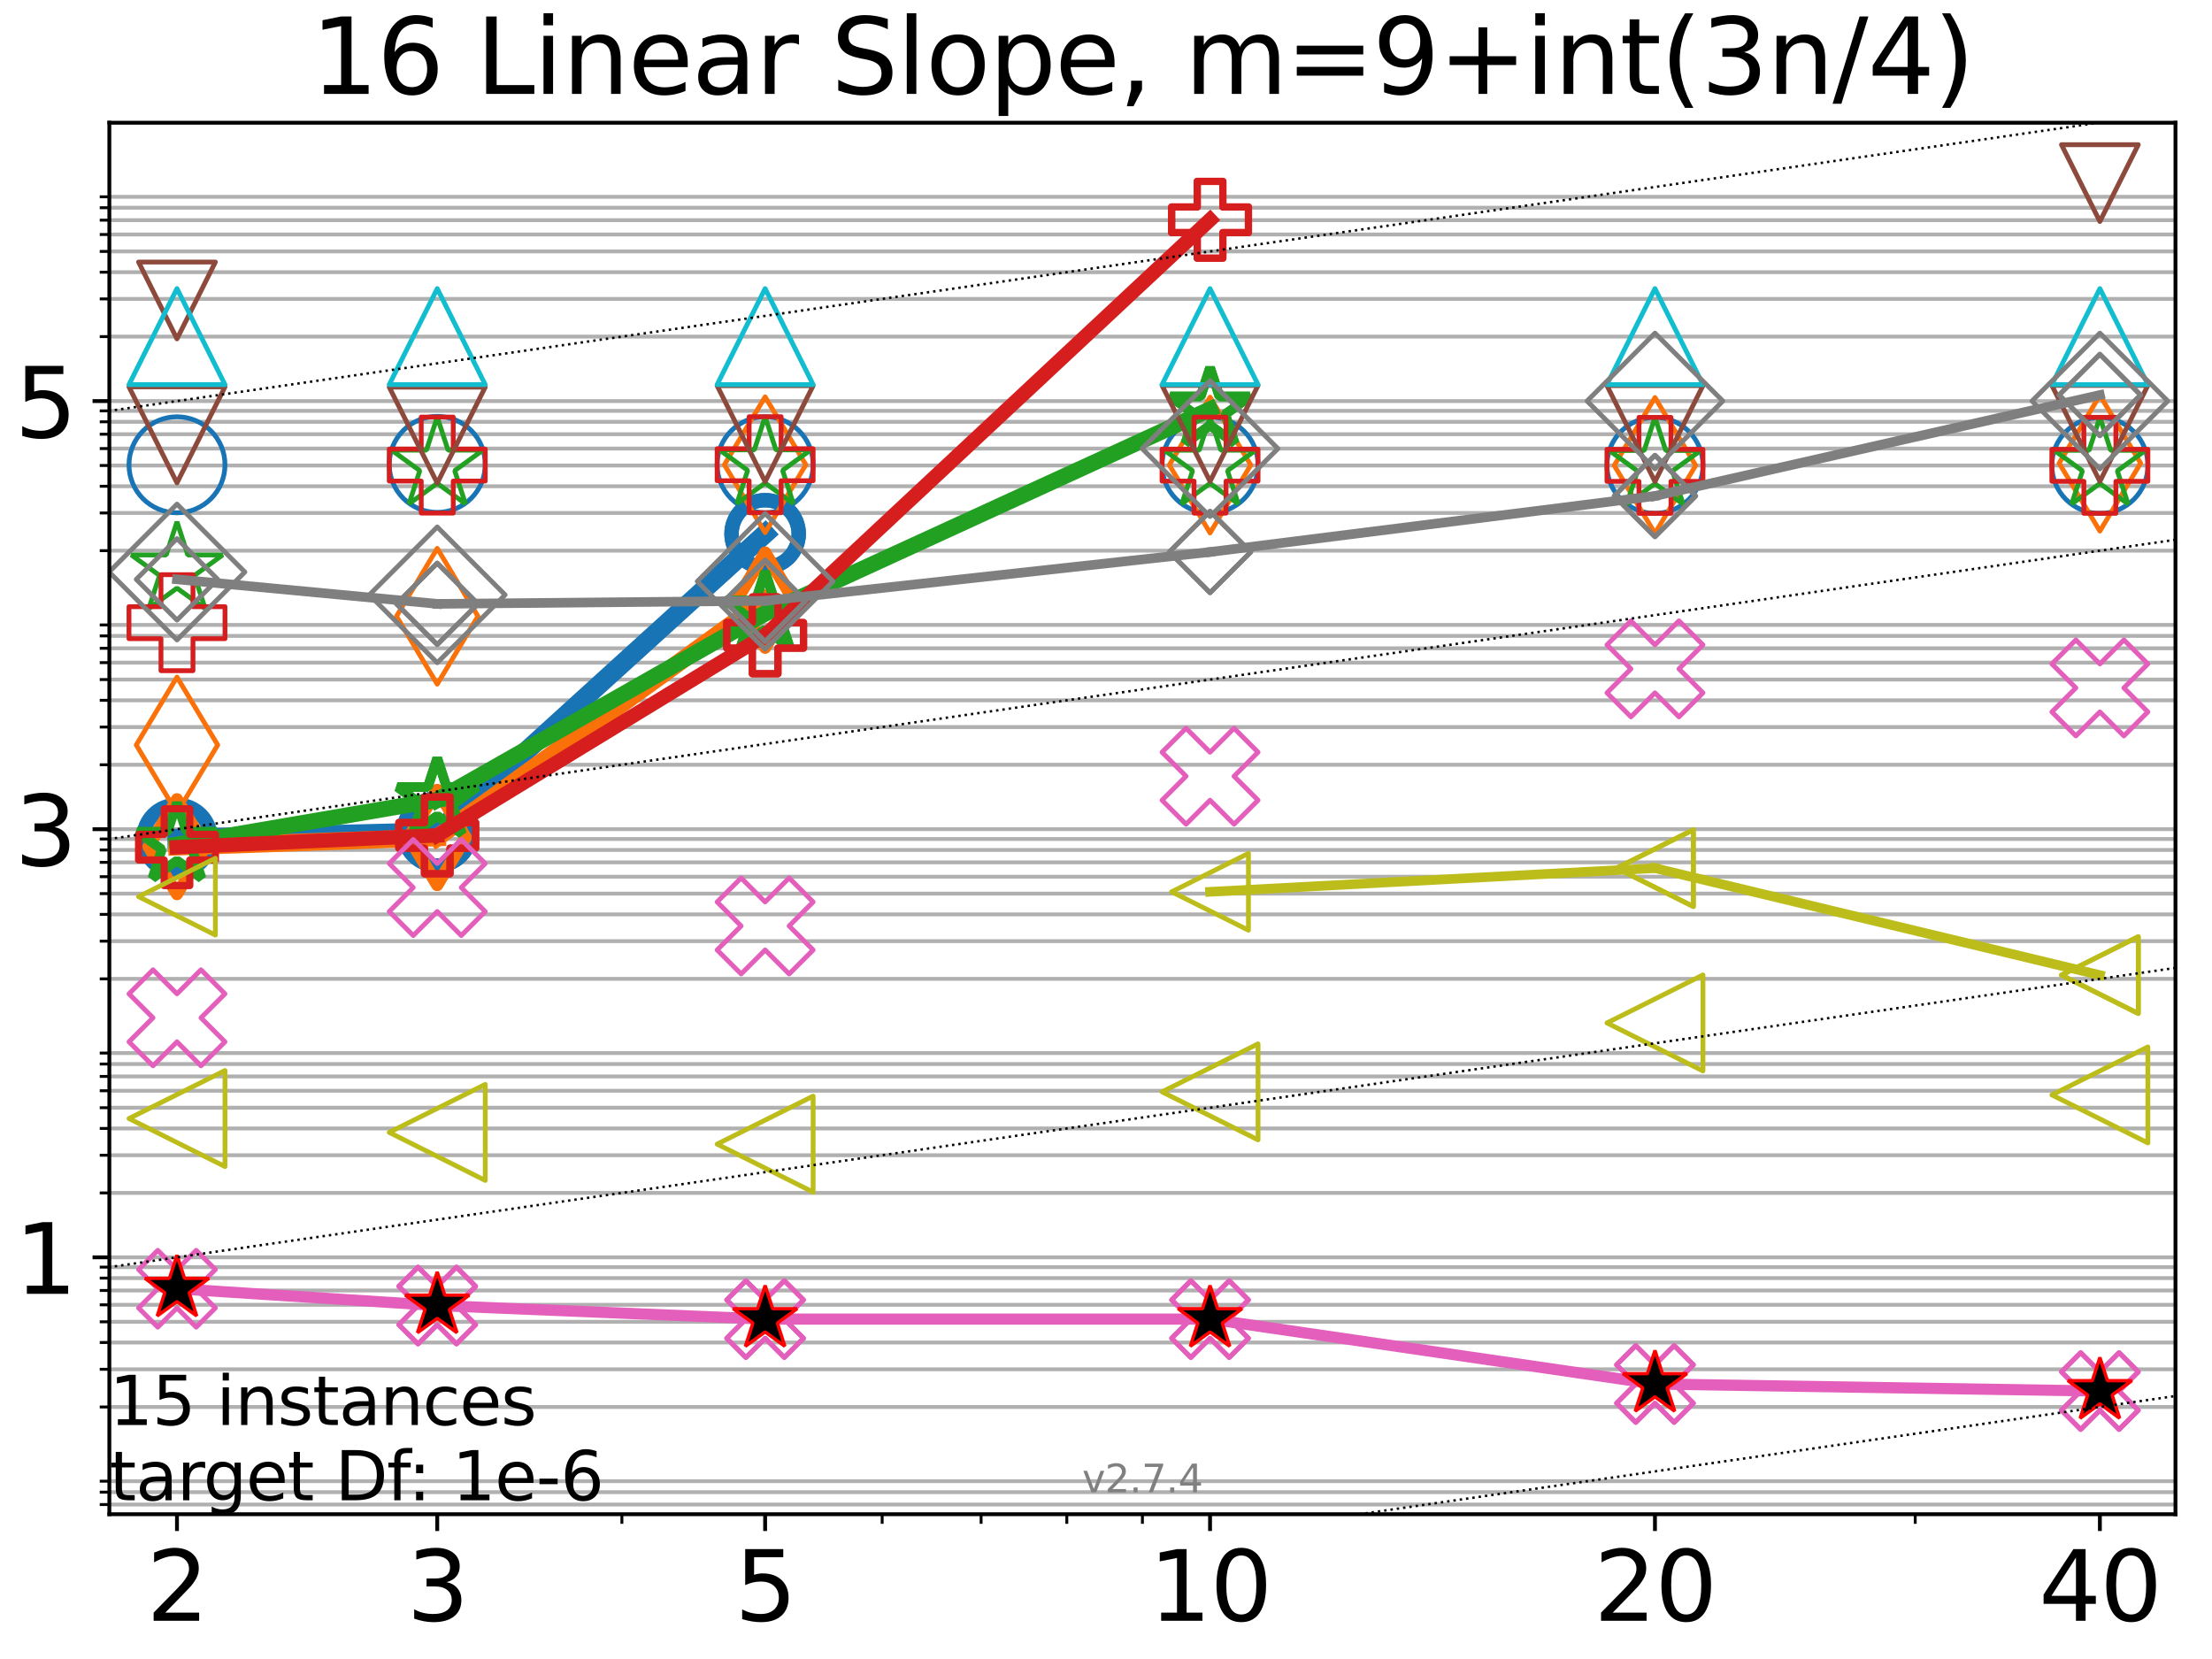 <?xml version="1.0" encoding="utf-8" standalone="no"?>
<!DOCTYPE svg PUBLIC "-//W3C//DTD SVG 1.1//EN"
  "http://www.w3.org/Graphics/SVG/1.1/DTD/svg11.dtd">
<svg xmlns:xlink="http://www.w3.org/1999/xlink" width="460.8pt" height="345.6pt" viewBox="0 0 460.8 345.6" xmlns="http://www.w3.org/2000/svg" version="1.1">
 <defs>
  <style type="text/css">*{stroke-linejoin: round; stroke-linecap: butt}</style>
 </defs>
 <g id="figure_1">
  <g id="patch_1">
   <path d="M 0 345.6 
L 460.8 345.6 
L 460.8 0 
L 0 0 
z
" style="fill: #ffffff"/>
  </g>
  <g id="axes_1">
   <g id="patch_2">
    <path d="M 22.78 315.44 
L 453.192 315.44 
L 453.192 25.56 
L 22.78 25.56 
z
" style="fill: #ffffff"/>
   </g>
   <g id="matplotlib.axis_1">
    <g id="xtick_1">
     <g id="line2d_1">
      <defs>
       <path id="m8038f2a4c2" d="M 0 0 
L 0 3.5 
" style="stroke: #000000; stroke-width: 0.8"/>
      </defs>
      <g>
       <use xlink:href="#m8038f2a4c2" x="36.868" y="315.44" style="stroke: #000000; stroke-width: 0.8"/>
      </g>
     </g>
     <g id="text_1">
      <!-- 2 -->
      <g transform="translate(30.506 337.637) scale(0.2 -0.2)">
       <defs>
        <path id="DejaVuSans-32" d="M 1228 531 
L 3431 531 
L 3431 0 
L 469 0 
L 469 531 
Q 828 903 1448 1529 
Q 2069 2156 2228 2338 
Q 2531 2678 2651 2914 
Q 2772 3150 2772 3378 
Q 2772 3750 2511 3984 
Q 2250 4219 1831 4219 
Q 1534 4219 1204 4116 
Q 875 4013 500 3803 
L 500 4441 
Q 881 4594 1212 4672 
Q 1544 4750 1819 4750 
Q 2544 4750 2975 4387 
Q 3406 4025 3406 3419 
Q 3406 3131 3298 2873 
Q 3191 2616 2906 2266 
Q 2828 2175 2409 1742 
Q 1991 1309 1228 531 
z
" transform="scale(0.016)"/>
       </defs>
       <use xlink:href="#DejaVuSans-32"/>
      </g>
     </g>
    </g>
    <g id="xtick_2">
     <g id="line2d_2">
      <g>
       <use xlink:href="#m8038f2a4c2" x="91.085" y="315.44" style="stroke: #000000; stroke-width: 0.8"/>
      </g>
     </g>
     <g id="text_2">
      <!-- 3 -->
      <g transform="translate(84.723 337.637) scale(0.2 -0.2)">
       <defs>
        <path id="DejaVuSans-33" d="M 2597 2516 
Q 3050 2419 3304 2112 
Q 3559 1806 3559 1356 
Q 3559 666 3084 287 
Q 2609 -91 1734 -91 
Q 1441 -91 1130 -33 
Q 819 25 488 141 
L 488 750 
Q 750 597 1062 519 
Q 1375 441 1716 441 
Q 2309 441 2620 675 
Q 2931 909 2931 1356 
Q 2931 1769 2642 2001 
Q 2353 2234 1838 2234 
L 1294 2234 
L 1294 2753 
L 1863 2753 
Q 2328 2753 2575 2939 
Q 2822 3125 2822 3475 
Q 2822 3834 2567 4026 
Q 2313 4219 1838 4219 
Q 1578 4219 1281 4162 
Q 984 4106 628 3988 
L 628 4550 
Q 988 4650 1302 4700 
Q 1616 4750 1894 4750 
Q 2613 4750 3031 4423 
Q 3450 4097 3450 3541 
Q 3450 3153 3228 2886 
Q 3006 2619 2597 2516 
z
" transform="scale(0.016)"/>
       </defs>
       <use xlink:href="#DejaVuSans-33"/>
      </g>
     </g>
    </g>
    <g id="xtick_3">
     <g id="line2d_3">
      <g>
       <use xlink:href="#m8038f2a4c2" x="159.39" y="315.44" style="stroke: #000000; stroke-width: 0.8"/>
      </g>
     </g>
     <g id="text_3">
      <!-- 5 -->
      <g transform="translate(153.028 337.637) scale(0.2 -0.2)">
       <defs>
        <path id="DejaVuSans-35" d="M 691 4666 
L 3169 4666 
L 3169 4134 
L 1269 4134 
L 1269 2991 
Q 1406 3038 1543 3061 
Q 1681 3084 1819 3084 
Q 2600 3084 3056 2656 
Q 3513 2228 3513 1497 
Q 3513 744 3044 326 
Q 2575 -91 1722 -91 
Q 1428 -91 1123 -41 
Q 819 9 494 109 
L 494 744 
Q 775 591 1075 516 
Q 1375 441 1709 441 
Q 2250 441 2565 725 
Q 2881 1009 2881 1497 
Q 2881 1984 2565 2268 
Q 2250 2553 1709 2553 
Q 1456 2553 1204 2497 
Q 953 2441 691 2322 
L 691 4666 
z
" transform="scale(0.016)"/>
       </defs>
       <use xlink:href="#DejaVuSans-35"/>
      </g>
     </g>
    </g>
    <g id="xtick_4">
     <g id="line2d_4">
      <g>
       <use xlink:href="#m8038f2a4c2" x="252.074" y="315.44" style="stroke: #000000; stroke-width: 0.8"/>
      </g>
     </g>
     <g id="text_4">
      <!-- 10 -->
      <g transform="translate(239.349 337.637) scale(0.2 -0.2)">
       <defs>
        <path id="DejaVuSans-31" d="M 794 531 
L 1825 531 
L 1825 4091 
L 703 3866 
L 703 4441 
L 1819 4666 
L 2450 4666 
L 2450 531 
L 3481 531 
L 3481 0 
L 794 0 
L 794 531 
z
" transform="scale(0.016)"/>
        <path id="DejaVuSans-30" d="M 2034 4250 
Q 1547 4250 1301 3770 
Q 1056 3291 1056 2328 
Q 1056 1369 1301 889 
Q 1547 409 2034 409 
Q 2525 409 2770 889 
Q 3016 1369 3016 2328 
Q 3016 3291 2770 3770 
Q 2525 4250 2034 4250 
z
M 2034 4750 
Q 2819 4750 3233 4129 
Q 3647 3509 3647 2328 
Q 3647 1150 3233 529 
Q 2819 -91 2034 -91 
Q 1250 -91 836 529 
Q 422 1150 422 2328 
Q 422 3509 836 4129 
Q 1250 4750 2034 4750 
z
" transform="scale(0.016)"/>
       </defs>
       <use xlink:href="#DejaVuSans-31"/>
       <use xlink:href="#DejaVuSans-30" transform="translate(63.623 0)"/>
      </g>
     </g>
    </g>
    <g id="xtick_5">
     <g id="line2d_5">
      <g>
       <use xlink:href="#m8038f2a4c2" x="344.758" y="315.44" style="stroke: #000000; stroke-width: 0.8"/>
      </g>
     </g>
     <g id="text_5">
      <!-- 20 -->
      <g transform="translate(332.033 337.637) scale(0.2 -0.2)">
       <use xlink:href="#DejaVuSans-32"/>
       <use xlink:href="#DejaVuSans-30" transform="translate(63.623 0)"/>
      </g>
     </g>
    </g>
    <g id="xtick_6">
     <g id="line2d_6">
      <g>
       <use xlink:href="#m8038f2a4c2" x="437.443" y="315.44" style="stroke: #000000; stroke-width: 0.8"/>
      </g>
     </g>
     <g id="text_6">
      <!-- 40 -->
      <g transform="translate(424.718 337.637) scale(0.2 -0.2)">
       <defs>
        <path id="DejaVuSans-34" d="M 2419 4116 
L 825 1625 
L 2419 1625 
L 2419 4116 
z
M 2253 4666 
L 3047 4666 
L 3047 1625 
L 3713 1625 
L 3713 1100 
L 3047 1100 
L 3047 0 
L 2419 0 
L 2419 1100 
L 313 1100 
L 313 1709 
L 2253 4666 
z
" transform="scale(0.016)"/>
       </defs>
       <use xlink:href="#DejaVuSans-34"/>
       <use xlink:href="#DejaVuSans-30" transform="translate(63.623 0)"/>
      </g>
     </g>
    </g>
    <g id="xtick_7">
     <g id="line2d_7">
      <defs>
       <path id="m0c7b9ad0c6" d="M 0 0 
L 0 2 
" style="stroke: #000000; stroke-width: 0.6"/>
      </defs>
      <g>
       <use xlink:href="#m0c7b9ad0c6" x="129.552" y="315.44" style="stroke: #000000; stroke-width: 0.6"/>
      </g>
     </g>
    </g>
    <g id="xtick_8">
     <g id="line2d_8">
      <g>
       <use xlink:href="#m0c7b9ad0c6" x="183.769" y="315.44" style="stroke: #000000; stroke-width: 0.6"/>
      </g>
     </g>
    </g>
    <g id="xtick_9">
     <g id="line2d_9">
      <g>
       <use xlink:href="#m0c7b9ad0c6" x="204.381" y="315.44" style="stroke: #000000; stroke-width: 0.6"/>
      </g>
     </g>
    </g>
    <g id="xtick_10">
     <g id="line2d_10">
      <g>
       <use xlink:href="#m0c7b9ad0c6" x="222.237" y="315.44" style="stroke: #000000; stroke-width: 0.6"/>
      </g>
     </g>
    </g>
    <g id="xtick_11">
     <g id="line2d_11">
      <g>
       <use xlink:href="#m0c7b9ad0c6" x="237.986" y="315.44" style="stroke: #000000; stroke-width: 0.6"/>
      </g>
     </g>
    </g>
    <g id="xtick_12">
     <g id="line2d_12">
      <g>
       <use xlink:href="#m0c7b9ad0c6" x="398.975" y="315.44" style="stroke: #000000; stroke-width: 0.6"/>
      </g>
     </g>
    </g>
   </g>
   <g id="matplotlib.axis_2">
    <g id="ytick_1">
     <g id="line2d_13">
      <path d="M 22.78 261.927 
L 453.192 261.927 
" clip-path="url(#p3494a5944c)" style="fill: none; stroke: #b0b0b0; stroke-width: 0.8; stroke-linecap: square"/>
     </g>
     <g id="line2d_14">
      <defs>
       <path id="m7e157b7f05" d="M 0 0 
L -3.5 0 
" style="stroke: #000000; stroke-width: 0.8"/>
      </defs>
      <g>
       <use xlink:href="#m7e157b7f05" x="22.78" y="261.927" style="stroke: #000000; stroke-width: 0.8"/>
      </g>
     </g>
     <g id="text_7">
      <!-- 1 -->
      <g transform="translate(3.055 269.525) scale(0.2 -0.2)">
       <use xlink:href="#DejaVuSans-31"/>
      </g>
     </g>
    </g>
    <g id="ytick_2">
     <g id="line2d_15">
      <path d="M 22.78 172.738 
L 453.192 172.738 
" clip-path="url(#p3494a5944c)" style="fill: none; stroke: #b0b0b0; stroke-width: 0.8; stroke-linecap: square"/>
     </g>
     <g id="line2d_16">
      <g>
       <use xlink:href="#m7e157b7f05" x="22.78" y="172.738" style="stroke: #000000; stroke-width: 0.8"/>
      </g>
     </g>
     <g id="text_8">
      <!-- 3 -->
      <g transform="translate(3.055 180.337) scale(0.2 -0.2)">
       <use xlink:href="#DejaVuSans-33"/>
      </g>
     </g>
    </g>
    <g id="ytick_3">
     <g id="line2d_17">
      <path d="M 22.78 83.55 
L 453.192 83.55 
" clip-path="url(#p3494a5944c)" style="fill: none; stroke: #b0b0b0; stroke-width: 0.8; stroke-linecap: square"/>
     </g>
     <g id="line2d_18">
      <g>
       <use xlink:href="#m7e157b7f05" x="22.78" y="83.55" style="stroke: #000000; stroke-width: 0.8"/>
      </g>
     </g>
     <g id="text_9">
      <!-- 5 -->
      <g transform="translate(3.055 91.148) scale(0.2 -0.2)">
       <use xlink:href="#DejaVuSans-35"/>
      </g>
     </g>
    </g>
    <g id="ytick_4">
     <g id="line2d_19">
      <path d="M 22.78 313.429 
L 453.192 313.429 
" clip-path="url(#p3494a5944c)" style="fill: none; stroke: #b0b0b0; stroke-width: 0.8; stroke-linecap: square"/>
     </g>
     <g id="line2d_20">
      <defs>
       <path id="m3a49e419c2" d="M 0 0 
L -2 0 
" style="stroke: #000000; stroke-width: 0.6"/>
      </defs>
      <g>
       <use xlink:href="#m3a49e419c2" x="22.78" y="313.429" style="stroke: #000000; stroke-width: 0.6"/>
      </g>
     </g>
    </g>
    <g id="ytick_5">
     <g id="line2d_21">
      <path d="M 22.78 310.843 
L 453.192 310.843 
" clip-path="url(#p3494a5944c)" style="fill: none; stroke: #b0b0b0; stroke-width: 0.8; stroke-linecap: square"/>
     </g>
     <g id="line2d_22">
      <g>
       <use xlink:href="#m3a49e419c2" x="22.78" y="310.843" style="stroke: #000000; stroke-width: 0.6"/>
      </g>
     </g>
    </g>
    <g id="ytick_6">
     <g id="line2d_23">
      <path d="M 22.78 308.562 
L 453.192 308.562 
" clip-path="url(#p3494a5944c)" style="fill: none; stroke: #b0b0b0; stroke-width: 0.8; stroke-linecap: square"/>
     </g>
     <g id="line2d_24">
      <g>
       <use xlink:href="#m3a49e419c2" x="22.78" y="308.562" style="stroke: #000000; stroke-width: 0.6"/>
      </g>
     </g>
    </g>
    <g id="ytick_7">
     <g id="line2d_25">
      <path d="M 22.78 293.097 
L 453.192 293.097 
" clip-path="url(#p3494a5944c)" style="fill: none; stroke: #b0b0b0; stroke-width: 0.8; stroke-linecap: square"/>
     </g>
     <g id="line2d_26">
      <g>
       <use xlink:href="#m3a49e419c2" x="22.78" y="293.097" style="stroke: #000000; stroke-width: 0.6"/>
      </g>
     </g>
    </g>
    <g id="ytick_8">
     <g id="line2d_27">
      <path d="M 22.78 285.244 
L 453.192 285.244 
" clip-path="url(#p3494a5944c)" style="fill: none; stroke: #b0b0b0; stroke-width: 0.8; stroke-linecap: square"/>
     </g>
     <g id="line2d_28">
      <g>
       <use xlink:href="#m3a49e419c2" x="22.78" y="285.244" style="stroke: #000000; stroke-width: 0.6"/>
      </g>
     </g>
    </g>
    <g id="ytick_9">
     <g id="line2d_29">
      <path d="M 22.78 279.673 
L 453.192 279.673 
" clip-path="url(#p3494a5944c)" style="fill: none; stroke: #b0b0b0; stroke-width: 0.8; stroke-linecap: square"/>
     </g>
     <g id="line2d_30">
      <g>
       <use xlink:href="#m3a49e419c2" x="22.78" y="279.673" style="stroke: #000000; stroke-width: 0.6"/>
      </g>
     </g>
    </g>
    <g id="ytick_10">
     <g id="line2d_31">
      <path d="M 22.78 275.351 
L 453.192 275.351 
" clip-path="url(#p3494a5944c)" style="fill: none; stroke: #b0b0b0; stroke-width: 0.8; stroke-linecap: square"/>
     </g>
     <g id="line2d_32">
      <g>
       <use xlink:href="#m3a49e419c2" x="22.78" y="275.351" style="stroke: #000000; stroke-width: 0.6"/>
      </g>
     </g>
    </g>
    <g id="ytick_11">
     <g id="line2d_33">
      <path d="M 22.78 271.82 
L 453.192 271.82 
" clip-path="url(#p3494a5944c)" style="fill: none; stroke: #b0b0b0; stroke-width: 0.8; stroke-linecap: square"/>
     </g>
     <g id="line2d_34">
      <g>
       <use xlink:href="#m3a49e419c2" x="22.78" y="271.82" style="stroke: #000000; stroke-width: 0.6"/>
      </g>
     </g>
    </g>
    <g id="ytick_12">
     <g id="line2d_35">
      <path d="M 22.78 268.835 
L 453.192 268.835 
" clip-path="url(#p3494a5944c)" style="fill: none; stroke: #b0b0b0; stroke-width: 0.8; stroke-linecap: square"/>
     </g>
     <g id="line2d_36">
      <g>
       <use xlink:href="#m3a49e419c2" x="22.78" y="268.835" style="stroke: #000000; stroke-width: 0.6"/>
      </g>
     </g>
    </g>
    <g id="ytick_13">
     <g id="line2d_37">
      <path d="M 22.78 266.248 
L 453.192 266.248 
" clip-path="url(#p3494a5944c)" style="fill: none; stroke: #b0b0b0; stroke-width: 0.8; stroke-linecap: square"/>
     </g>
     <g id="line2d_38">
      <g>
       <use xlink:href="#m3a49e419c2" x="22.78" y="266.248" style="stroke: #000000; stroke-width: 0.6"/>
      </g>
     </g>
    </g>
    <g id="ytick_14">
     <g id="line2d_39">
      <path d="M 22.78 263.967 
L 453.192 263.967 
" clip-path="url(#p3494a5944c)" style="fill: none; stroke: #b0b0b0; stroke-width: 0.8; stroke-linecap: square"/>
     </g>
     <g id="line2d_40">
      <g>
       <use xlink:href="#m3a49e419c2" x="22.78" y="263.967" style="stroke: #000000; stroke-width: 0.6"/>
      </g>
     </g>
    </g>
    <g id="ytick_15">
     <g id="line2d_41">
      <path d="M 22.78 248.503 
L 453.192 248.503 
" clip-path="url(#p3494a5944c)" style="fill: none; stroke: #b0b0b0; stroke-width: 0.8; stroke-linecap: square"/>
     </g>
     <g id="line2d_42">
      <g>
       <use xlink:href="#m3a49e419c2" x="22.78" y="248.503" style="stroke: #000000; stroke-width: 0.6"/>
      </g>
     </g>
    </g>
    <g id="ytick_16">
     <g id="line2d_43">
      <path d="M 22.78 240.65 
L 453.192 240.65 
" clip-path="url(#p3494a5944c)" style="fill: none; stroke: #b0b0b0; stroke-width: 0.8; stroke-linecap: square"/>
     </g>
     <g id="line2d_44">
      <g>
       <use xlink:href="#m3a49e419c2" x="22.78" y="240.65" style="stroke: #000000; stroke-width: 0.6"/>
      </g>
     </g>
    </g>
    <g id="ytick_17">
     <g id="line2d_45">
      <path d="M 22.78 235.078 
L 453.192 235.078 
" clip-path="url(#p3494a5944c)" style="fill: none; stroke: #b0b0b0; stroke-width: 0.8; stroke-linecap: square"/>
     </g>
     <g id="line2d_46">
      <g>
       <use xlink:href="#m3a49e419c2" x="22.78" y="235.078" style="stroke: #000000; stroke-width: 0.6"/>
      </g>
     </g>
    </g>
    <g id="ytick_18">
     <g id="line2d_47">
      <path d="M 22.78 230.757 
L 453.192 230.757 
" clip-path="url(#p3494a5944c)" style="fill: none; stroke: #b0b0b0; stroke-width: 0.8; stroke-linecap: square"/>
     </g>
     <g id="line2d_48">
      <g>
       <use xlink:href="#m3a49e419c2" x="22.78" y="230.757" style="stroke: #000000; stroke-width: 0.6"/>
      </g>
     </g>
    </g>
    <g id="ytick_19">
     <g id="line2d_49">
      <path d="M 22.78 227.226 
L 453.192 227.226 
" clip-path="url(#p3494a5944c)" style="fill: none; stroke: #b0b0b0; stroke-width: 0.8; stroke-linecap: square"/>
     </g>
     <g id="line2d_50">
      <g>
       <use xlink:href="#m3a49e419c2" x="22.78" y="227.226" style="stroke: #000000; stroke-width: 0.6"/>
      </g>
     </g>
    </g>
    <g id="ytick_20">
     <g id="line2d_51">
      <path d="M 22.78 224.24 
L 453.192 224.24 
" clip-path="url(#p3494a5944c)" style="fill: none; stroke: #b0b0b0; stroke-width: 0.8; stroke-linecap: square"/>
     </g>
     <g id="line2d_52">
      <g>
       <use xlink:href="#m3a49e419c2" x="22.78" y="224.24" style="stroke: #000000; stroke-width: 0.6"/>
      </g>
     </g>
    </g>
    <g id="ytick_21">
     <g id="line2d_53">
      <path d="M 22.78 221.654 
L 453.192 221.654 
" clip-path="url(#p3494a5944c)" style="fill: none; stroke: #b0b0b0; stroke-width: 0.8; stroke-linecap: square"/>
     </g>
     <g id="line2d_54">
      <g>
       <use xlink:href="#m3a49e419c2" x="22.78" y="221.654" style="stroke: #000000; stroke-width: 0.6"/>
      </g>
     </g>
    </g>
    <g id="ytick_22">
     <g id="line2d_55">
      <path d="M 22.78 219.373 
L 453.192 219.373 
" clip-path="url(#p3494a5944c)" style="fill: none; stroke: #b0b0b0; stroke-width: 0.8; stroke-linecap: square"/>
     </g>
     <g id="line2d_56">
      <g>
       <use xlink:href="#m3a49e419c2" x="22.78" y="219.373" style="stroke: #000000; stroke-width: 0.6"/>
      </g>
     </g>
    </g>
    <g id="ytick_23">
     <g id="line2d_57">
      <path d="M 22.78 203.908 
L 453.192 203.908 
" clip-path="url(#p3494a5944c)" style="fill: none; stroke: #b0b0b0; stroke-width: 0.8; stroke-linecap: square"/>
     </g>
     <g id="line2d_58">
      <g>
       <use xlink:href="#m3a49e419c2" x="22.78" y="203.908" style="stroke: #000000; stroke-width: 0.6"/>
      </g>
     </g>
    </g>
    <g id="ytick_24">
     <g id="line2d_59">
      <path d="M 22.78 196.056 
L 453.192 196.056 
" clip-path="url(#p3494a5944c)" style="fill: none; stroke: #b0b0b0; stroke-width: 0.8; stroke-linecap: square"/>
     </g>
     <g id="line2d_60">
      <g>
       <use xlink:href="#m3a49e419c2" x="22.78" y="196.056" style="stroke: #000000; stroke-width: 0.6"/>
      </g>
     </g>
    </g>
    <g id="ytick_25">
     <g id="line2d_61">
      <path d="M 22.78 190.484 
L 453.192 190.484 
" clip-path="url(#p3494a5944c)" style="fill: none; stroke: #b0b0b0; stroke-width: 0.8; stroke-linecap: square"/>
     </g>
     <g id="line2d_62">
      <g>
       <use xlink:href="#m3a49e419c2" x="22.78" y="190.484" style="stroke: #000000; stroke-width: 0.6"/>
      </g>
     </g>
    </g>
    <g id="ytick_26">
     <g id="line2d_63">
      <path d="M 22.78 186.162 
L 453.192 186.162 
" clip-path="url(#p3494a5944c)" style="fill: none; stroke: #b0b0b0; stroke-width: 0.8; stroke-linecap: square"/>
     </g>
     <g id="line2d_64">
      <g>
       <use xlink:href="#m3a49e419c2" x="22.78" y="186.162" style="stroke: #000000; stroke-width: 0.6"/>
      </g>
     </g>
    </g>
    <g id="ytick_27">
     <g id="line2d_65">
      <path d="M 22.78 182.631 
L 453.192 182.631 
" clip-path="url(#p3494a5944c)" style="fill: none; stroke: #b0b0b0; stroke-width: 0.8; stroke-linecap: square"/>
     </g>
     <g id="line2d_66">
      <g>
       <use xlink:href="#m3a49e419c2" x="22.78" y="182.631" style="stroke: #000000; stroke-width: 0.6"/>
      </g>
     </g>
    </g>
    <g id="ytick_28">
     <g id="line2d_67">
      <path d="M 22.78 179.646 
L 453.192 179.646 
" clip-path="url(#p3494a5944c)" style="fill: none; stroke: #b0b0b0; stroke-width: 0.8; stroke-linecap: square"/>
     </g>
     <g id="line2d_68">
      <g>
       <use xlink:href="#m3a49e419c2" x="22.78" y="179.646" style="stroke: #000000; stroke-width: 0.6"/>
      </g>
     </g>
    </g>
    <g id="ytick_29">
     <g id="line2d_69">
      <path d="M 22.78 177.06 
L 453.192 177.06 
" clip-path="url(#p3494a5944c)" style="fill: none; stroke: #b0b0b0; stroke-width: 0.8; stroke-linecap: square"/>
     </g>
     <g id="line2d_70">
      <g>
       <use xlink:href="#m3a49e419c2" x="22.78" y="177.06" style="stroke: #000000; stroke-width: 0.6"/>
      </g>
     </g>
    </g>
    <g id="ytick_30">
     <g id="line2d_71">
      <path d="M 22.78 174.779 
L 453.192 174.779 
" clip-path="url(#p3494a5944c)" style="fill: none; stroke: #b0b0b0; stroke-width: 0.8; stroke-linecap: square"/>
     </g>
     <g id="line2d_72">
      <g>
       <use xlink:href="#m3a49e419c2" x="22.78" y="174.779" style="stroke: #000000; stroke-width: 0.6"/>
      </g>
     </g>
    </g>
    <g id="ytick_31">
     <g id="line2d_73">
      <path d="M 22.78 159.314 
L 453.192 159.314 
" clip-path="url(#p3494a5944c)" style="fill: none; stroke: #b0b0b0; stroke-width: 0.8; stroke-linecap: square"/>
     </g>
     <g id="line2d_74">
      <g>
       <use xlink:href="#m3a49e419c2" x="22.78" y="159.314" style="stroke: #000000; stroke-width: 0.6"/>
      </g>
     </g>
    </g>
    <g id="ytick_32">
     <g id="line2d_75">
      <path d="M 22.78 151.461 
L 453.192 151.461 
" clip-path="url(#p3494a5944c)" style="fill: none; stroke: #b0b0b0; stroke-width: 0.8; stroke-linecap: square"/>
     </g>
     <g id="line2d_76">
      <g>
       <use xlink:href="#m3a49e419c2" x="22.78" y="151.461" style="stroke: #000000; stroke-width: 0.6"/>
      </g>
     </g>
    </g>
    <g id="ytick_33">
     <g id="line2d_77">
      <path d="M 22.78 145.89 
L 453.192 145.89 
" clip-path="url(#p3494a5944c)" style="fill: none; stroke: #b0b0b0; stroke-width: 0.8; stroke-linecap: square"/>
     </g>
     <g id="line2d_78">
      <g>
       <use xlink:href="#m3a49e419c2" x="22.78" y="145.89" style="stroke: #000000; stroke-width: 0.6"/>
      </g>
     </g>
    </g>
    <g id="ytick_34">
     <g id="line2d_79">
      <path d="M 22.78 141.568 
L 453.192 141.568 
" clip-path="url(#p3494a5944c)" style="fill: none; stroke: #b0b0b0; stroke-width: 0.8; stroke-linecap: square"/>
     </g>
     <g id="line2d_80">
      <g>
       <use xlink:href="#m3a49e419c2" x="22.78" y="141.568" style="stroke: #000000; stroke-width: 0.6"/>
      </g>
     </g>
    </g>
    <g id="ytick_35">
     <g id="line2d_81">
      <path d="M 22.78 138.037 
L 453.192 138.037 
" clip-path="url(#p3494a5944c)" style="fill: none; stroke: #b0b0b0; stroke-width: 0.8; stroke-linecap: square"/>
     </g>
     <g id="line2d_82">
      <g>
       <use xlink:href="#m3a49e419c2" x="22.78" y="138.037" style="stroke: #000000; stroke-width: 0.6"/>
      </g>
     </g>
    </g>
    <g id="ytick_36">
     <g id="line2d_83">
      <path d="M 22.78 135.052 
L 453.192 135.052 
" clip-path="url(#p3494a5944c)" style="fill: none; stroke: #b0b0b0; stroke-width: 0.8; stroke-linecap: square"/>
     </g>
     <g id="line2d_84">
      <g>
       <use xlink:href="#m3a49e419c2" x="22.78" y="135.052" style="stroke: #000000; stroke-width: 0.6"/>
      </g>
     </g>
    </g>
    <g id="ytick_37">
     <g id="line2d_85">
      <path d="M 22.78 132.466 
L 453.192 132.466 
" clip-path="url(#p3494a5944c)" style="fill: none; stroke: #b0b0b0; stroke-width: 0.8; stroke-linecap: square"/>
     </g>
     <g id="line2d_86">
      <g>
       <use xlink:href="#m3a49e419c2" x="22.78" y="132.466" style="stroke: #000000; stroke-width: 0.6"/>
      </g>
     </g>
    </g>
    <g id="ytick_38">
     <g id="line2d_87">
      <path d="M 22.78 130.184 
L 453.192 130.184 
" clip-path="url(#p3494a5944c)" style="fill: none; stroke: #b0b0b0; stroke-width: 0.8; stroke-linecap: square"/>
     </g>
     <g id="line2d_88">
      <g>
       <use xlink:href="#m3a49e419c2" x="22.78" y="130.184" style="stroke: #000000; stroke-width: 0.6"/>
      </g>
     </g>
    </g>
    <g id="ytick_39">
     <g id="line2d_89">
      <path d="M 22.78 114.72 
L 453.192 114.72 
" clip-path="url(#p3494a5944c)" style="fill: none; stroke: #b0b0b0; stroke-width: 0.8; stroke-linecap: square"/>
     </g>
     <g id="line2d_90">
      <g>
       <use xlink:href="#m3a49e419c2" x="22.78" y="114.72" style="stroke: #000000; stroke-width: 0.6"/>
      </g>
     </g>
    </g>
    <g id="ytick_40">
     <g id="line2d_91">
      <path d="M 22.78 106.867 
L 453.192 106.867 
" clip-path="url(#p3494a5944c)" style="fill: none; stroke: #b0b0b0; stroke-width: 0.8; stroke-linecap: square"/>
     </g>
     <g id="line2d_92">
      <g>
       <use xlink:href="#m3a49e419c2" x="22.78" y="106.867" style="stroke: #000000; stroke-width: 0.6"/>
      </g>
     </g>
    </g>
    <g id="ytick_41">
     <g id="line2d_93">
      <path d="M 22.78 101.295 
L 453.192 101.295 
" clip-path="url(#p3494a5944c)" style="fill: none; stroke: #b0b0b0; stroke-width: 0.8; stroke-linecap: square"/>
     </g>
     <g id="line2d_94">
      <g>
       <use xlink:href="#m3a49e419c2" x="22.78" y="101.295" style="stroke: #000000; stroke-width: 0.6"/>
      </g>
     </g>
    </g>
    <g id="ytick_42">
     <g id="line2d_95">
      <path d="M 22.78 96.974 
L 453.192 96.974 
" clip-path="url(#p3494a5944c)" style="fill: none; stroke: #b0b0b0; stroke-width: 0.8; stroke-linecap: square"/>
     </g>
     <g id="line2d_96">
      <g>
       <use xlink:href="#m3a49e419c2" x="22.78" y="96.974" style="stroke: #000000; stroke-width: 0.6"/>
      </g>
     </g>
    </g>
    <g id="ytick_43">
     <g id="line2d_97">
      <path d="M 22.78 93.443 
L 453.192 93.443 
" clip-path="url(#p3494a5944c)" style="fill: none; stroke: #b0b0b0; stroke-width: 0.8; stroke-linecap: square"/>
     </g>
     <g id="line2d_98">
      <g>
       <use xlink:href="#m3a49e419c2" x="22.78" y="93.443" style="stroke: #000000; stroke-width: 0.6"/>
      </g>
     </g>
    </g>
    <g id="ytick_44">
     <g id="line2d_99">
      <path d="M 22.78 90.457 
L 453.192 90.457 
" clip-path="url(#p3494a5944c)" style="fill: none; stroke: #b0b0b0; stroke-width: 0.8; stroke-linecap: square"/>
     </g>
     <g id="line2d_100">
      <g>
       <use xlink:href="#m3a49e419c2" x="22.78" y="90.457" style="stroke: #000000; stroke-width: 0.6"/>
      </g>
     </g>
    </g>
    <g id="ytick_45">
     <g id="line2d_101">
      <path d="M 22.78 87.871 
L 453.192 87.871 
" clip-path="url(#p3494a5944c)" style="fill: none; stroke: #b0b0b0; stroke-width: 0.8; stroke-linecap: square"/>
     </g>
     <g id="line2d_102">
      <g>
       <use xlink:href="#m3a49e419c2" x="22.78" y="87.871" style="stroke: #000000; stroke-width: 0.6"/>
      </g>
     </g>
    </g>
    <g id="ytick_46">
     <g id="line2d_103">
      <path d="M 22.78 85.59 
L 453.192 85.59 
" clip-path="url(#p3494a5944c)" style="fill: none; stroke: #b0b0b0; stroke-width: 0.8; stroke-linecap: square"/>
     </g>
     <g id="line2d_104">
      <g>
       <use xlink:href="#m3a49e419c2" x="22.78" y="85.59" style="stroke: #000000; stroke-width: 0.6"/>
      </g>
     </g>
    </g>
    <g id="ytick_47">
     <g id="line2d_105">
      <path d="M 22.78 70.125 
L 453.192 70.125 
" clip-path="url(#p3494a5944c)" style="fill: none; stroke: #b0b0b0; stroke-width: 0.8; stroke-linecap: square"/>
     </g>
     <g id="line2d_106">
      <g>
       <use xlink:href="#m3a49e419c2" x="22.78" y="70.125" style="stroke: #000000; stroke-width: 0.6"/>
      </g>
     </g>
    </g>
    <g id="ytick_48">
     <g id="line2d_107">
      <path d="M 22.78 62.273 
L 453.192 62.273 
" clip-path="url(#p3494a5944c)" style="fill: none; stroke: #b0b0b0; stroke-width: 0.8; stroke-linecap: square"/>
     </g>
     <g id="line2d_108">
      <g>
       <use xlink:href="#m3a49e419c2" x="22.78" y="62.273" style="stroke: #000000; stroke-width: 0.6"/>
      </g>
     </g>
    </g>
    <g id="ytick_49">
     <g id="line2d_109">
      <path d="M 22.78 56.701 
L 453.192 56.701 
" clip-path="url(#p3494a5944c)" style="fill: none; stroke: #b0b0b0; stroke-width: 0.8; stroke-linecap: square"/>
     </g>
     <g id="line2d_110">
      <g>
       <use xlink:href="#m3a49e419c2" x="22.78" y="56.701" style="stroke: #000000; stroke-width: 0.6"/>
      </g>
     </g>
    </g>
    <g id="ytick_50">
     <g id="line2d_111">
      <path d="M 22.78 52.38 
L 453.192 52.38 
" clip-path="url(#p3494a5944c)" style="fill: none; stroke: #b0b0b0; stroke-width: 0.8; stroke-linecap: square"/>
     </g>
     <g id="line2d_112">
      <g>
       <use xlink:href="#m3a49e419c2" x="22.78" y="52.38" style="stroke: #000000; stroke-width: 0.6"/>
      </g>
     </g>
    </g>
    <g id="ytick_51">
     <g id="line2d_113">
      <path d="M 22.78 48.849 
L 453.192 48.849 
" clip-path="url(#p3494a5944c)" style="fill: none; stroke: #b0b0b0; stroke-width: 0.8; stroke-linecap: square"/>
     </g>
     <g id="line2d_114">
      <g>
       <use xlink:href="#m3a49e419c2" x="22.78" y="48.849" style="stroke: #000000; stroke-width: 0.6"/>
      </g>
     </g>
    </g>
    <g id="ytick_52">
     <g id="line2d_115">
      <path d="M 22.78 45.863 
L 453.192 45.863 
" clip-path="url(#p3494a5944c)" style="fill: none; stroke: #b0b0b0; stroke-width: 0.8; stroke-linecap: square"/>
     </g>
     <g id="line2d_116">
      <g>
       <use xlink:href="#m3a49e419c2" x="22.78" y="45.863" style="stroke: #000000; stroke-width: 0.6"/>
      </g>
     </g>
    </g>
    <g id="ytick_53">
     <g id="line2d_117">
      <path d="M 22.78 43.277 
L 453.192 43.277 
" clip-path="url(#p3494a5944c)" style="fill: none; stroke: #b0b0b0; stroke-width: 0.8; stroke-linecap: square"/>
     </g>
     <g id="line2d_118">
      <g>
       <use xlink:href="#m3a49e419c2" x="22.78" y="43.277" style="stroke: #000000; stroke-width: 0.6"/>
      </g>
     </g>
    </g>
    <g id="ytick_54">
     <g id="line2d_119">
      <path d="M 22.78 40.996 
L 453.192 40.996 
" clip-path="url(#p3494a5944c)" style="fill: none; stroke: #b0b0b0; stroke-width: 0.8; stroke-linecap: square"/>
     </g>
     <g id="line2d_120">
      <g>
       <use xlink:href="#m3a49e419c2" x="22.78" y="40.996" style="stroke: #000000; stroke-width: 0.6"/>
      </g>
     </g>
    </g>
   </g>
   <g id="line2d_121">
    <path d="M 36.868 174.665 
L 91.085 173.309 
" clip-path="url(#p3494a5944c)" style="fill: none; stroke: #1874b4; stroke-width: 4; stroke-linecap: square"/>
    <defs>
     <path id="m1ceca9bd03" d="M 0 7 
C 1.856 7 3.637 6.262 4.95 4.95 
C 6.262 3.637 7 1.856 7 0 
C 7 -1.856 6.262 -3.637 4.95 -4.95 
C 3.637 -6.262 1.856 -7 0 -7 
C -1.856 -7 -3.637 -6.262 -4.95 -4.95 
C -6.262 -3.637 -7 -1.856 -7 0 
C -7 1.856 -6.262 3.637 -4.95 4.95 
C -3.637 6.262 -1.856 7 0 7 
z
" style="stroke: #1874b4; stroke-width: 3"/>
    </defs>
    <g clip-path="url(#p3494a5944c)">
     <use xlink:href="#m1ceca9bd03" x="36.868" y="174.665" style="fill-opacity: 0; stroke: #1874b4; stroke-width: 3"/>
     <use xlink:href="#m1ceca9bd03" x="91.085" y="173.309" style="fill-opacity: 0; stroke: #1874b4; stroke-width: 3"/>
    </g>
   </g>
   <g id="line2d_122">
    <path d="M 91.085 173.309 
L 159.39 111.196 
" clip-path="url(#p3494a5944c)" style="fill: none; stroke: #1874b4; stroke-width: 4; stroke-linecap: square"/>
    <g clip-path="url(#p3494a5944c)">
     <use xlink:href="#m1ceca9bd03" x="91.085" y="173.309" style="fill-opacity: 0; stroke: #1874b4; stroke-width: 3"/>
     <use xlink:href="#m1ceca9bd03" x="159.39" y="111.196" style="fill-opacity: 0; stroke: #1874b4; stroke-width: 3"/>
    </g>
   </g>
   <g id="line2d_123">
    <path d="M 159.39 111.196 
" clip-path="url(#p3494a5944c)" style="fill: none; stroke: #1874b4; stroke-width: 4; stroke-linecap: square"/>
    <g clip-path="url(#p3494a5944c)">
     <use xlink:href="#m1ceca9bd03" x="159.39" y="111.196" style="fill-opacity: 0; stroke: #1874b4; stroke-width: 3"/>
    </g>
   </g>
   <g id="line2d_124"/>
   <g id="line2d_125">
    <defs>
     <path id="m63ccf6868c" d="M 0 10 
C 2.652 10 5.196 8.946 7.071 7.071 
C 8.946 5.196 10 2.652 10 0 
C 10 -2.652 8.946 -5.196 7.071 -7.071 
C 5.196 -8.946 2.652 -10 0 -10 
C -2.652 -10 -5.196 -8.946 -7.071 -7.071 
C -8.946 -5.196 -10 -2.652 -10 0 
C -10 2.652 -8.946 5.196 -7.071 7.071 
C -5.196 8.946 -2.652 10 0 10 
z
" style="stroke: #1874b4"/>
    </defs>
    <g clip-path="url(#p3494a5944c)">
     <use xlink:href="#m63ccf6868c" x="36.868" y="96.824" style="fill-opacity: 0; stroke: #1874b4"/>
     <use xlink:href="#m63ccf6868c" x="91.085" y="96.74" style="fill-opacity: 0; stroke: #1874b4"/>
     <use xlink:href="#m63ccf6868c" x="159.39" y="96.814" style="fill-opacity: 0; stroke: #1874b4"/>
     <use xlink:href="#m63ccf6868c" x="252.074" y="96.871" style="fill-opacity: 0; stroke: #1874b4"/>
     <use xlink:href="#m63ccf6868c" x="344.758" y="96.942" style="fill-opacity: 0; stroke: #1874b4"/>
     <use xlink:href="#m63ccf6868c" x="437.443" y="96.965" style="fill-opacity: 0; stroke: #1874b4"/>
    </g>
   </g>
   <g id="line2d_126">
    <path d="M 36.868 176.379 
L 91.085 174.463 
" clip-path="url(#p3494a5944c)" style="fill: none; stroke: #fa7009; stroke-width: 3.667; stroke-linecap: square"/>
    <defs>
     <path id="m505e172e32" d="M 0 9.899 
L 5.94 0 
L 0 -9.899 
L -5.94 0 
z
" style="stroke: #fa7009; stroke-width: 2.5; stroke-linejoin: miter"/>
    </defs>
    <g clip-path="url(#p3494a5944c)">
     <use xlink:href="#m505e172e32" x="36.868" y="176.379" style="fill-opacity: 0; stroke: #fa7009; stroke-width: 2.5; stroke-linejoin: miter"/>
     <use xlink:href="#m505e172e32" x="91.085" y="174.463" style="fill-opacity: 0; stroke: #fa7009; stroke-width: 2.5; stroke-linejoin: miter"/>
    </g>
   </g>
   <g id="line2d_127">
    <path d="M 91.085 174.463 
L 159.39 125.015 
" clip-path="url(#p3494a5944c)" style="fill: none; stroke: #fa7009; stroke-width: 3.667; stroke-linecap: square"/>
    <g clip-path="url(#p3494a5944c)">
     <use xlink:href="#m505e172e32" x="91.085" y="174.463" style="fill-opacity: 0; stroke: #fa7009; stroke-width: 2.5; stroke-linejoin: miter"/>
     <use xlink:href="#m505e172e32" x="159.39" y="125.015" style="fill-opacity: 0; stroke: #fa7009; stroke-width: 2.5; stroke-linejoin: miter"/>
    </g>
   </g>
   <g id="line2d_128">
    <path d="M 159.39 125.015 
" clip-path="url(#p3494a5944c)" style="fill: none; stroke: #fa7009; stroke-width: 3.667; stroke-linecap: square"/>
    <g clip-path="url(#p3494a5944c)">
     <use xlink:href="#m505e172e32" x="159.39" y="125.015" style="fill-opacity: 0; stroke: #fa7009; stroke-width: 2.5; stroke-linejoin: miter"/>
    </g>
   </g>
   <g id="line2d_129"/>
   <g id="line2d_130">
    <defs>
     <path id="m2bea903870" d="M 0 14.142 
L 8.485 0 
L 0 -14.142 
L -8.485 0 
z
" style="stroke: #fa7009; stroke-linejoin: miter"/>
    </defs>
    <g clip-path="url(#p3494a5944c)">
     <use xlink:href="#m2bea903870" x="36.868" y="155.191" style="fill-opacity: 0; stroke: #fa7009; stroke-linejoin: miter"/>
     <use xlink:href="#m2bea903870" x="91.085" y="128.38" style="fill-opacity: 0; stroke: #fa7009; stroke-linejoin: miter"/>
     <use xlink:href="#m2bea903870" x="159.39" y="96.816" style="fill-opacity: 0; stroke: #fa7009; stroke-linejoin: miter"/>
     <use xlink:href="#m2bea903870" x="252.074" y="96.876" style="fill-opacity: 0; stroke: #fa7009; stroke-linejoin: miter"/>
     <use xlink:href="#m2bea903870" x="344.758" y="96.96" style="fill-opacity: 0; stroke: #fa7009; stroke-linejoin: miter"/>
     <use xlink:href="#m2bea903870" x="437.443" y="96.489" style="fill-opacity: 0; stroke: #fa7009; stroke-linejoin: miter"/>
    </g>
   </g>
   <g id="line2d_131">
    <path d="M 36.868 175.926 
L 91.085 166.635 
" clip-path="url(#p3494a5944c)" style="fill: none; stroke: #22a022; stroke-width: 3.333; stroke-linecap: square"/>
    <defs>
     <path id="m5f8c3b2f16" d="M 0 -8.7 
L -1.953 -2.688 
L -8.274 -2.688 
L -3.16 1.027 
L -5.114 7.038 
L -0 3.323 
L 5.114 7.038 
L 3.16 1.027 
L 8.274 -2.688 
L 1.953 -2.688 
z
" style="stroke: #22a022; stroke-width: 2; stroke-linejoin: bevel"/>
    </defs>
    <g clip-path="url(#p3494a5944c)">
     <use xlink:href="#m5f8c3b2f16" x="36.868" y="175.926" style="fill-opacity: 0; stroke: #22a022; stroke-width: 2; stroke-linejoin: bevel"/>
     <use xlink:href="#m5f8c3b2f16" x="91.085" y="166.635" style="fill-opacity: 0; stroke: #22a022; stroke-width: 2; stroke-linejoin: bevel"/>
    </g>
   </g>
   <g id="line2d_132">
    <path d="M 91.085 166.635 
L 159.39 127.799 
" clip-path="url(#p3494a5944c)" style="fill: none; stroke: #22a022; stroke-width: 3.333; stroke-linecap: square"/>
    <g clip-path="url(#p3494a5944c)">
     <use xlink:href="#m5f8c3b2f16" x="91.085" y="166.635" style="fill-opacity: 0; stroke: #22a022; stroke-width: 2; stroke-linejoin: bevel"/>
     <use xlink:href="#m5f8c3b2f16" x="159.39" y="127.799" style="fill-opacity: 0; stroke: #22a022; stroke-width: 2; stroke-linejoin: bevel"/>
    </g>
   </g>
   <g id="line2d_133">
    <path d="M 159.39 127.799 
L 252.074 85.276 
" clip-path="url(#p3494a5944c)" style="fill: none; stroke: #22a022; stroke-width: 3.333; stroke-linecap: square"/>
    <g clip-path="url(#p3494a5944c)">
     <use xlink:href="#m5f8c3b2f16" x="159.39" y="127.799" style="fill-opacity: 0; stroke: #22a022; stroke-width: 2; stroke-linejoin: bevel"/>
     <use xlink:href="#m5f8c3b2f16" x="252.074" y="85.276" style="fill-opacity: 0; stroke: #22a022; stroke-width: 2; stroke-linejoin: bevel"/>
    </g>
   </g>
   <g id="line2d_134">
    <path d="M 252.074 85.276 
" clip-path="url(#p3494a5944c)" style="fill: none; stroke: #22a022; stroke-width: 3.333; stroke-linecap: square"/>
    <g clip-path="url(#p3494a5944c)">
     <use xlink:href="#m5f8c3b2f16" x="252.074" y="85.276" style="fill-opacity: 0; stroke: #22a022; stroke-width: 2; stroke-linejoin: bevel"/>
    </g>
   </g>
   <g id="line2d_135"/>
   <g id="line2d_136">
    <defs>
     <path id="mabcc59bde4" d="M 0 -10 
L -2.245 -3.09 
L -9.511 -3.09 
L -3.633 1.18 
L -5.878 8.09 
L -0 3.82 
L 5.878 8.09 
L 3.633 1.18 
L 9.511 -3.09 
L 2.245 -3.09 
z
" style="stroke: #22a022; stroke-linejoin: bevel"/>
    </defs>
    <g clip-path="url(#p3494a5944c)">
     <use xlink:href="#mabcc59bde4" x="36.868" y="118.699" style="fill-opacity: 0; stroke: #22a022; stroke-linejoin: bevel"/>
     <use xlink:href="#mabcc59bde4" x="91.085" y="96.862" style="fill-opacity: 0; stroke: #22a022; stroke-linejoin: bevel"/>
     <use xlink:href="#mabcc59bde4" x="159.39" y="96.802" style="fill-opacity: 0; stroke: #22a022; stroke-linejoin: bevel"/>
     <use xlink:href="#mabcc59bde4" x="252.074" y="96.876" style="fill-opacity: 0; stroke: #22a022; stroke-linejoin: bevel"/>
     <use xlink:href="#mabcc59bde4" x="344.758" y="96.942" style="fill-opacity: 0; stroke: #22a022; stroke-linejoin: bevel"/>
     <use xlink:href="#mabcc59bde4" x="437.443" y="96.901" style="fill-opacity: 0; stroke: #22a022; stroke-linejoin: bevel"/>
    </g>
   </g>
   <g id="line2d_137">
    <path d="M 36.868 176.483 
L 91.085 174.018 
" clip-path="url(#p3494a5944c)" style="fill: none; stroke: #d61e1f; stroke-width: 3; stroke-linecap: square"/>
    <defs>
     <path id="mdf943552b8" d="M -2.667 8 
L 2.667 8 
L 2.667 2.667 
L 8 2.667 
L 8 -2.667 
L 2.667 -2.667 
L 2.667 -8 
L -2.667 -8 
L -2.667 -2.667 
L -8 -2.667 
L -8 2.667 
L -2.667 2.667 
z
" style="stroke: #d61e1f; stroke-width: 1.5; stroke-linejoin: miter"/>
    </defs>
    <g clip-path="url(#p3494a5944c)">
     <use xlink:href="#mdf943552b8" x="36.868" y="176.483" style="fill-opacity: 0; stroke: #d61e1f; stroke-width: 1.5; stroke-linejoin: miter"/>
     <use xlink:href="#mdf943552b8" x="91.085" y="174.018" style="fill-opacity: 0; stroke: #d61e1f; stroke-width: 1.5; stroke-linejoin: miter"/>
    </g>
   </g>
   <g id="line2d_138">
    <path d="M 91.085 174.018 
L 159.39 132.352 
" clip-path="url(#p3494a5944c)" style="fill: none; stroke: #d61e1f; stroke-width: 3; stroke-linecap: square"/>
    <g clip-path="url(#p3494a5944c)">
     <use xlink:href="#mdf943552b8" x="91.085" y="174.018" style="fill-opacity: 0; stroke: #d61e1f; stroke-width: 1.5; stroke-linejoin: miter"/>
     <use xlink:href="#mdf943552b8" x="159.39" y="132.352" style="fill-opacity: 0; stroke: #d61e1f; stroke-width: 1.5; stroke-linejoin: miter"/>
    </g>
   </g>
   <g id="line2d_139">
    <path d="M 159.39 132.352 
L 252.074 45.782 
" clip-path="url(#p3494a5944c)" style="fill: none; stroke: #d61e1f; stroke-width: 3; stroke-linecap: square"/>
    <g clip-path="url(#p3494a5944c)">
     <use xlink:href="#mdf943552b8" x="159.39" y="132.352" style="fill-opacity: 0; stroke: #d61e1f; stroke-width: 1.5; stroke-linejoin: miter"/>
     <use xlink:href="#mdf943552b8" x="252.074" y="45.782" style="fill-opacity: 0; stroke: #d61e1f; stroke-width: 1.5; stroke-linejoin: miter"/>
    </g>
   </g>
   <g id="line2d_140">
    <path d="M 252.074 45.782 
" clip-path="url(#p3494a5944c)" style="fill: none; stroke: #d61e1f; stroke-width: 3; stroke-linecap: square"/>
    <g clip-path="url(#p3494a5944c)">
     <use xlink:href="#mdf943552b8" x="252.074" y="45.782" style="fill-opacity: 0; stroke: #d61e1f; stroke-width: 1.5; stroke-linejoin: miter"/>
    </g>
   </g>
   <g id="line2d_141"/>
   <g id="line2d_142">
    <defs>
     <path id="m0be3aa1db4" d="M -3.333 10 
L 3.333 10 
L 3.333 3.333 
L 10 3.333 
L 10 -3.333 
L 3.333 -3.333 
L 3.333 -10 
L -3.333 -10 
L -3.333 -3.333 
L -10 -3.333 
L -10 3.333 
L -3.333 3.333 
z
" style="stroke: #d61e1f; stroke-linejoin: miter"/>
    </defs>
    <g clip-path="url(#p3494a5944c)">
     <use xlink:href="#m0be3aa1db4" x="36.868" y="129.716" style="fill-opacity: 0; stroke: #d61e1f; stroke-linejoin: miter"/>
     <use xlink:href="#m0be3aa1db4" x="91.085" y="96.882" style="fill-opacity: 0; stroke: #d61e1f; stroke-linejoin: miter"/>
     <use xlink:href="#m0be3aa1db4" x="159.39" y="96.81" style="fill-opacity: 0; stroke: #d61e1f; stroke-linejoin: miter"/>
     <use xlink:href="#m0be3aa1db4" x="252.074" y="96.897" style="fill-opacity: 0; stroke: #d61e1f; stroke-linejoin: miter"/>
     <use xlink:href="#m0be3aa1db4" x="344.758" y="96.944" style="fill-opacity: 0; stroke: #d61e1f; stroke-linejoin: miter"/>
     <use xlink:href="#m0be3aa1db4" x="437.443" y="96.937" style="fill-opacity: 0; stroke: #d61e1f; stroke-linejoin: miter"/>
    </g>
   </g>
   <g id="line2d_143">
    <path d="M 36.868 62.592 
" clip-path="url(#p3494a5944c)" style="fill: none; stroke: #8c493c; stroke-width: 2.667; stroke-linecap: square"/>
    <defs>
     <path id="md5a7f68843" d="M -0 8 
L 8 -8 
L -8 -8 
z
" style="stroke: #8c493c; stroke-linejoin: miter"/>
    </defs>
    <g clip-path="url(#p3494a5944c)">
     <use xlink:href="#md5a7f68843" x="36.868" y="62.592" style="fill-opacity: 0; stroke: #8c493c; stroke-linejoin: miter"/>
    </g>
   </g>
   <g id="line2d_144">
    <path d="M 437.443 38.142 
" clip-path="url(#p3494a5944c)" style="fill: none; stroke: #8c493c; stroke-width: 2.667; stroke-linecap: square"/>
    <g clip-path="url(#p3494a5944c)">
     <use xlink:href="#md5a7f68843" x="437.443" y="38.142" style="fill-opacity: 0; stroke: #8c493c; stroke-linejoin: miter"/>
    </g>
   </g>
   <g id="line2d_145"/>
   <g id="line2d_146">
    <defs>
     <path id="m42e3a968ee" d="M -0 10 
L 10 -10 
L -10 -10 
z
" style="stroke: #8c493c; stroke-linejoin: miter"/>
    </defs>
    <g clip-path="url(#p3494a5944c)">
     <use xlink:href="#m42e3a968ee" x="36.868" y="90.594" style="fill-opacity: 0; stroke: #8c493c; stroke-linejoin: miter"/>
     <use xlink:href="#m42e3a968ee" x="91.085" y="90.645" style="fill-opacity: 0; stroke: #8c493c; stroke-linejoin: miter"/>
     <use xlink:href="#m42e3a968ee" x="159.39" y="90.345" style="fill-opacity: 0; stroke: #8c493c; stroke-linejoin: miter"/>
     <use xlink:href="#m42e3a968ee" x="252.074" y="90.291" style="fill-opacity: 0; stroke: #8c493c; stroke-linejoin: miter"/>
     <use xlink:href="#m42e3a968ee" x="344.758" y="90.329" style="fill-opacity: 0; stroke: #8c493c; stroke-linejoin: miter"/>
     <use xlink:href="#m42e3a968ee" x="437.443" y="90.289" style="fill-opacity: 0; stroke: #8c493c; stroke-linejoin: miter"/>
    </g>
   </g>
   <g id="line2d_147">
    <path d="M 36.868 268.469 
L 91.085 271.964 
" clip-path="url(#p3494a5944c)" style="fill: none; stroke: #e35fbb; stroke-width: 2.333; stroke-linecap: square"/>
    <defs>
     <path id="m3c34340bbe" d="M -4 8 
L 0 4 
L 4 8 
L 8 4 
L 4 0 
L 8 -4 
L 4 -8 
L 0 -4 
L -4 -8 
L -8 -4 
L -4 0 
L -8 4 
z
" style="stroke: #e35fbb; stroke-linejoin: miter"/>
    </defs>
    <g clip-path="url(#p3494a5944c)">
     <use xlink:href="#m3c34340bbe" x="36.868" y="268.469" style="fill-opacity: 0; stroke: #e35fbb; stroke-linejoin: miter"/>
     <use xlink:href="#m3c34340bbe" x="91.085" y="271.964" style="fill-opacity: 0; stroke: #e35fbb; stroke-linejoin: miter"/>
    </g>
   </g>
   <g id="line2d_148">
    <path d="M 91.085 271.964 
L 159.39 274.791 
" clip-path="url(#p3494a5944c)" style="fill: none; stroke: #e35fbb; stroke-width: 2.333; stroke-linecap: square"/>
    <g clip-path="url(#p3494a5944c)">
     <use xlink:href="#m3c34340bbe" x="91.085" y="271.964" style="fill-opacity: 0; stroke: #e35fbb; stroke-linejoin: miter"/>
     <use xlink:href="#m3c34340bbe" x="159.39" y="274.791" style="fill-opacity: 0; stroke: #e35fbb; stroke-linejoin: miter"/>
    </g>
   </g>
   <g id="line2d_149">
    <path d="M 159.39 274.791 
L 252.074 274.791 
" clip-path="url(#p3494a5944c)" style="fill: none; stroke: #e35fbb; stroke-width: 2.333; stroke-linecap: square"/>
    <g clip-path="url(#p3494a5944c)">
     <use xlink:href="#m3c34340bbe" x="159.39" y="274.791" style="fill-opacity: 0; stroke: #e35fbb; stroke-linejoin: miter"/>
     <use xlink:href="#m3c34340bbe" x="252.074" y="274.791" style="fill-opacity: 0; stroke: #e35fbb; stroke-linejoin: miter"/>
    </g>
   </g>
   <g id="line2d_150">
    <path d="M 252.074 274.791 
L 344.758 288.316 
" clip-path="url(#p3494a5944c)" style="fill: none; stroke: #e35fbb; stroke-width: 2.333; stroke-linecap: square"/>
    <g clip-path="url(#p3494a5944c)">
     <use xlink:href="#m3c34340bbe" x="252.074" y="274.791" style="fill-opacity: 0; stroke: #e35fbb; stroke-linejoin: miter"/>
     <use xlink:href="#m3c34340bbe" x="344.758" y="288.316" style="fill-opacity: 0; stroke: #e35fbb; stroke-linejoin: miter"/>
    </g>
   </g>
   <g id="line2d_151">
    <path d="M 344.758 288.316 
L 437.443 289.782 
" clip-path="url(#p3494a5944c)" style="fill: none; stroke: #e35fbb; stroke-width: 2.333; stroke-linecap: square"/>
    <g clip-path="url(#p3494a5944c)">
     <use xlink:href="#m3c34340bbe" x="344.758" y="288.316" style="fill-opacity: 0; stroke: #e35fbb; stroke-linejoin: miter"/>
     <use xlink:href="#m3c34340bbe" x="437.443" y="289.782" style="fill-opacity: 0; stroke: #e35fbb; stroke-linejoin: miter"/>
    </g>
   </g>
   <g id="line2d_152">
    <path d="M 437.443 289.782 
" clip-path="url(#p3494a5944c)" style="fill: none; stroke: #e35fbb; stroke-width: 2.333; stroke-linecap: square"/>
    <g clip-path="url(#p3494a5944c)">
     <use xlink:href="#m3c34340bbe" x="437.443" y="289.782" style="fill-opacity: 0; stroke: #e35fbb; stroke-linejoin: miter"/>
    </g>
   </g>
   <g id="line2d_153"/>
   <g id="line2d_154">
    <defs>
     <path id="mdfa2737693" d="M -5 10 
L 0 5 
L 5 10 
L 10 5 
L 5 0 
L 10 -5 
L 5 -10 
L 0 -5 
L -5 -10 
L -10 -5 
L -5 0 
L -10 5 
z
" style="stroke: #e35fbb; stroke-linejoin: miter"/>
    </defs>
    <g clip-path="url(#p3494a5944c)">
     <use xlink:href="#mdfa2737693" x="36.868" y="212.029" style="fill-opacity: 0; stroke: #e35fbb; stroke-linejoin: miter"/>
     <use xlink:href="#mdfa2737693" x="91.085" y="184.888" style="fill-opacity: 0; stroke: #e35fbb; stroke-linejoin: miter"/>
     <use xlink:href="#mdfa2737693" x="159.39" y="192.894" style="fill-opacity: 0; stroke: #e35fbb; stroke-linejoin: miter"/>
     <use xlink:href="#mdfa2737693" x="252.074" y="161.701" style="fill-opacity: 0; stroke: #e35fbb; stroke-linejoin: miter"/>
     <use xlink:href="#mdfa2737693" x="344.758" y="139.332" style="fill-opacity: 0; stroke: #e35fbb; stroke-linejoin: miter"/>
     <use xlink:href="#mdfa2737693" x="437.443" y="143.301" style="fill-opacity: 0; stroke: #e35fbb; stroke-linejoin: miter"/>
    </g>
   </g>
   <g id="line2d_155"/>
   <g id="line2d_156">
    <defs>
     <path id="m9b274f49fd" d="M 0 -10 
L -10 10 
L 10 10 
z
" style="stroke: #11bdcf; stroke-linejoin: miter"/>
    </defs>
    <g clip-path="url(#p3494a5944c)">
     <use xlink:href="#m9b274f49fd" x="36.868" y="70.125" style="fill-opacity: 0; stroke: #11bdcf; stroke-linejoin: miter"/>
     <use xlink:href="#m9b274f49fd" x="91.085" y="70.125" style="fill-opacity: 0; stroke: #11bdcf; stroke-linejoin: miter"/>
     <use xlink:href="#m9b274f49fd" x="159.39" y="70.125" style="fill-opacity: 0; stroke: #11bdcf; stroke-linejoin: miter"/>
     <use xlink:href="#m9b274f49fd" x="252.074" y="70.125" style="fill-opacity: 0; stroke: #11bdcf; stroke-linejoin: miter"/>
     <use xlink:href="#m9b274f49fd" x="344.758" y="70.125" style="fill-opacity: 0; stroke: #11bdcf; stroke-linejoin: miter"/>
     <use xlink:href="#m9b274f49fd" x="437.443" y="70.125" style="fill-opacity: 0; stroke: #11bdcf; stroke-linejoin: miter"/>
    </g>
   </g>
   <g id="line2d_157">
    <path d="M 36.868 120.688 
L 91.085 125.796 
" clip-path="url(#p3494a5944c)" style="fill: none; stroke: #7f7f7f; stroke-width: 2; stroke-linecap: square"/>
    <defs>
     <path id="mf5cf8b5e28" d="M 0 8.485 
L 8.485 0 
L 0 -8.485 
L -8.485 0 
z
" style="stroke: #7f7f7f; stroke-linejoin: miter"/>
    </defs>
    <g clip-path="url(#p3494a5944c)">
     <use xlink:href="#mf5cf8b5e28" x="36.868" y="120.688" style="fill-opacity: 0; stroke: #7f7f7f; stroke-linejoin: miter"/>
     <use xlink:href="#mf5cf8b5e28" x="91.085" y="125.796" style="fill-opacity: 0; stroke: #7f7f7f; stroke-linejoin: miter"/>
    </g>
   </g>
   <g id="line2d_158">
    <path d="M 91.085 125.796 
L 159.39 125.162 
" clip-path="url(#p3494a5944c)" style="fill: none; stroke: #7f7f7f; stroke-width: 2; stroke-linecap: square"/>
    <g clip-path="url(#p3494a5944c)">
     <use xlink:href="#mf5cf8b5e28" x="91.085" y="125.796" style="fill-opacity: 0; stroke: #7f7f7f; stroke-linejoin: miter"/>
     <use xlink:href="#mf5cf8b5e28" x="159.39" y="125.162" style="fill-opacity: 0; stroke: #7f7f7f; stroke-linejoin: miter"/>
    </g>
   </g>
   <g id="line2d_159">
    <path d="M 159.39 125.162 
L 252.074 114.99 
" clip-path="url(#p3494a5944c)" style="fill: none; stroke: #7f7f7f; stroke-width: 2; stroke-linecap: square"/>
    <g clip-path="url(#p3494a5944c)">
     <use xlink:href="#mf5cf8b5e28" x="159.39" y="125.162" style="fill-opacity: 0; stroke: #7f7f7f; stroke-linejoin: miter"/>
     <use xlink:href="#mf5cf8b5e28" x="252.074" y="114.99" style="fill-opacity: 0; stroke: #7f7f7f; stroke-linejoin: miter"/>
    </g>
   </g>
   <g id="line2d_160">
    <path d="M 252.074 114.99 
L 344.758 103.324 
" clip-path="url(#p3494a5944c)" style="fill: none; stroke: #7f7f7f; stroke-width: 2; stroke-linecap: square"/>
    <g clip-path="url(#p3494a5944c)">
     <use xlink:href="#mf5cf8b5e28" x="252.074" y="114.99" style="fill-opacity: 0; stroke: #7f7f7f; stroke-linejoin: miter"/>
     <use xlink:href="#mf5cf8b5e28" x="344.758" y="103.324" style="fill-opacity: 0; stroke: #7f7f7f; stroke-linejoin: miter"/>
    </g>
   </g>
   <g id="line2d_161">
    <path d="M 344.758 103.324 
L 437.443 82.284 
" clip-path="url(#p3494a5944c)" style="fill: none; stroke: #7f7f7f; stroke-width: 2; stroke-linecap: square"/>
    <g clip-path="url(#p3494a5944c)">
     <use xlink:href="#mf5cf8b5e28" x="344.758" y="103.324" style="fill-opacity: 0; stroke: #7f7f7f; stroke-linejoin: miter"/>
     <use xlink:href="#mf5cf8b5e28" x="437.443" y="82.284" style="fill-opacity: 0; stroke: #7f7f7f; stroke-linejoin: miter"/>
    </g>
   </g>
   <g id="line2d_162">
    <path d="M 437.443 82.284 
" clip-path="url(#p3494a5944c)" style="fill: none; stroke: #7f7f7f; stroke-width: 2; stroke-linecap: square"/>
    <g clip-path="url(#p3494a5944c)">
     <use xlink:href="#mf5cf8b5e28" x="437.443" y="82.284" style="fill-opacity: 0; stroke: #7f7f7f; stroke-linejoin: miter"/>
    </g>
   </g>
   <g id="line2d_163"/>
   <g id="line2d_164">
    <defs>
     <path id="mc22e34f6b6" d="M 0 14.142 
L 14.142 0 
L 0 -14.142 
L -14.142 0 
z
" style="stroke: #7f7f7f; stroke-linejoin: miter"/>
    </defs>
    <g clip-path="url(#p3494a5944c)">
     <use xlink:href="#mc22e34f6b6" x="36.868" y="119.163" style="fill-opacity: 0; stroke: #7f7f7f; stroke-linejoin: miter"/>
     <use xlink:href="#mc22e34f6b6" x="91.085" y="123.915" style="fill-opacity: 0; stroke: #7f7f7f; stroke-linejoin: miter"/>
     <use xlink:href="#mc22e34f6b6" x="159.39" y="121.116" style="fill-opacity: 0; stroke: #7f7f7f; stroke-linejoin: miter"/>
     <use xlink:href="#mc22e34f6b6" x="252.074" y="93.454" style="fill-opacity: 0; stroke: #7f7f7f; stroke-linejoin: miter"/>
     <use xlink:href="#mc22e34f6b6" x="344.758" y="83.543" style="fill-opacity: 0; stroke: #7f7f7f; stroke-linejoin: miter"/>
     <use xlink:href="#mc22e34f6b6" x="437.443" y="83.54" style="fill-opacity: 0; stroke: #7f7f7f; stroke-linejoin: miter"/>
    </g>
   </g>
   <g id="line2d_165">
    <path d="M 36.868 186.792 
" clip-path="url(#p3494a5944c)" style="fill: none; stroke: #bcbd1a; stroke-width: 2; stroke-linecap: square"/>
    <defs>
     <path id="mc4f011bfad" d="M -8 -0 
L 8 8 
L 8 -8 
z
" style="stroke: #bcbd1a; stroke-linejoin: miter"/>
    </defs>
    <g clip-path="url(#p3494a5944c)">
     <use xlink:href="#mc4f011bfad" x="36.868" y="186.792" style="fill-opacity: 0; stroke: #bcbd1a; stroke-linejoin: miter"/>
    </g>
   </g>
   <g id="line2d_166">
    <path d="M 252.074 185.779 
L 344.758 180.85 
" clip-path="url(#p3494a5944c)" style="fill: none; stroke: #bcbd1a; stroke-width: 2; stroke-linecap: square"/>
    <g clip-path="url(#p3494a5944c)">
     <use xlink:href="#mc4f011bfad" x="252.074" y="185.779" style="fill-opacity: 0; stroke: #bcbd1a; stroke-linejoin: miter"/>
     <use xlink:href="#mc4f011bfad" x="344.758" y="180.85" style="fill-opacity: 0; stroke: #bcbd1a; stroke-linejoin: miter"/>
    </g>
   </g>
   <g id="line2d_167">
    <path d="M 344.758 180.85 
L 437.443 203.129 
" clip-path="url(#p3494a5944c)" style="fill: none; stroke: #bcbd1a; stroke-width: 2; stroke-linecap: square"/>
    <g clip-path="url(#p3494a5944c)">
     <use xlink:href="#mc4f011bfad" x="344.758" y="180.85" style="fill-opacity: 0; stroke: #bcbd1a; stroke-linejoin: miter"/>
     <use xlink:href="#mc4f011bfad" x="437.443" y="203.129" style="fill-opacity: 0; stroke: #bcbd1a; stroke-linejoin: miter"/>
    </g>
   </g>
   <g id="line2d_168">
    <path d="M 437.443 203.129 
" clip-path="url(#p3494a5944c)" style="fill: none; stroke: #bcbd1a; stroke-width: 2; stroke-linecap: square"/>
    <g clip-path="url(#p3494a5944c)">
     <use xlink:href="#mc4f011bfad" x="437.443" y="203.129" style="fill-opacity: 0; stroke: #bcbd1a; stroke-linejoin: miter"/>
    </g>
   </g>
   <g id="line2d_169"/>
   <g id="line2d_170">
    <defs>
     <path id="m9c808ae02f" d="M -10 -0 
L 10 10 
L 10 -10 
z
" style="stroke: #bcbd1a; stroke-linejoin: miter"/>
    </defs>
    <g clip-path="url(#p3494a5944c)">
     <use xlink:href="#m9c808ae02f" x="36.868" y="233.014" style="fill-opacity: 0; stroke: #bcbd1a; stroke-linejoin: miter"/>
     <use xlink:href="#m9c808ae02f" x="91.085" y="235.903" style="fill-opacity: 0; stroke: #bcbd1a; stroke-linejoin: miter"/>
     <use xlink:href="#m9c808ae02f" x="159.39" y="238.34" style="fill-opacity: 0; stroke: #bcbd1a; stroke-linejoin: miter"/>
     <use xlink:href="#m9c808ae02f" x="252.074" y="227.453" style="fill-opacity: 0; stroke: #bcbd1a; stroke-linejoin: miter"/>
     <use xlink:href="#m9c808ae02f" x="344.758" y="213.096" style="fill-opacity: 0; stroke: #bcbd1a; stroke-linejoin: miter"/>
     <use xlink:href="#m9c808ae02f" x="437.443" y="228.092" style="fill-opacity: 0; stroke: #bcbd1a; stroke-linejoin: miter"/>
    </g>
   </g>
   <g id="line2d_171">
    <defs>
     <path id="maa8179d88a" d="M 0 -7 
L -1.572 -2.163 
L -6.657 -2.163 
L -2.543 0.826 
L -4.114 5.663 
L -0 2.674 
L 4.114 5.663 
L 2.543 0.826 
L 6.657 -2.163 
L 1.572 -2.163 
z
" style="stroke: #ff0000; stroke-width: 0.7; stroke-linejoin: bevel"/>
    </defs>
    <g clip-path="url(#p3494a5944c)">
     <use xlink:href="#maa8179d88a" x="36.868" y="268.469" style="stroke: #ff0000; stroke-width: 0.7; stroke-linejoin: bevel"/>
     <use xlink:href="#maa8179d88a" x="91.085" y="271.964" style="stroke: #ff0000; stroke-width: 0.7; stroke-linejoin: bevel"/>
     <use xlink:href="#maa8179d88a" x="159.39" y="274.791" style="stroke: #ff0000; stroke-width: 0.7; stroke-linejoin: bevel"/>
     <use xlink:href="#maa8179d88a" x="252.074" y="274.791" style="stroke: #ff0000; stroke-width: 0.7; stroke-linejoin: bevel"/>
     <use xlink:href="#maa8179d88a" x="344.758" y="288.316" style="stroke: #ff0000; stroke-width: 0.7; stroke-linejoin: bevel"/>
     <use xlink:href="#maa8179d88a" x="437.443" y="289.782" style="stroke: #ff0000; stroke-width: 0.7; stroke-linejoin: bevel"/>
    </g>
   </g>
   <g id="line2d_172">
    <path d="M 68.044 346.6 
L 461.8 289.569 
" clip-path="url(#p3494a5944c)" style="fill: none; stroke-dasharray: 0.5,0.825; stroke-dashoffset: 0; stroke: #000000; stroke-width: 0.5"/>
   </g>
   <g id="line2d_173">
    <path d="M -1 267.412 
L 461.8 200.38 
" clip-path="url(#p3494a5944c)" style="fill: none; stroke-dasharray: 0.5,0.825; stroke-dashoffset: 0; stroke: #000000; stroke-width: 0.5"/>
   </g>
   <g id="line2d_174">
    <path d="M -1 178.223 
L 461.8 111.192 
" clip-path="url(#p3494a5944c)" style="fill: none; stroke-dasharray: 0.5,0.825; stroke-dashoffset: 0; stroke: #000000; stroke-width: 0.5"/>
   </g>
   <g id="line2d_175">
    <path d="M -1 89.034 
L 461.8 22.003 
" clip-path="url(#p3494a5944c)" style="fill: none; stroke-dasharray: 0.5,0.825; stroke-dashoffset: 0; stroke: #000000; stroke-width: 0.5"/>
   </g>
   <g id="line2d_176">
    <path d="M -1 -0.154 
L 4.84 -1 
" clip-path="url(#p3494a5944c)" style="fill: none; stroke-dasharray: 0.5,0.825; stroke-dashoffset: 0; stroke: #000000; stroke-width: 0.5"/>
   </g>
   <g id="patch_3">
    <path d="M 22.78 315.44 
L 22.78 25.56 
" style="fill: none; stroke: #000000; stroke-width: 0.8; stroke-linejoin: miter; stroke-linecap: square"/>
   </g>
   <g id="patch_4">
    <path d="M 453.192 315.44 
L 453.192 25.56 
" style="fill: none; stroke: #000000; stroke-width: 0.8; stroke-linejoin: miter; stroke-linecap: square"/>
   </g>
   <g id="patch_5">
    <path d="M 22.78 315.44 
L 453.192 315.44 
" style="fill: none; stroke: #000000; stroke-width: 0.8; stroke-linejoin: miter; stroke-linecap: square"/>
   </g>
   <g id="patch_6">
    <path d="M 22.78 25.56 
L 453.192 25.56 
" style="fill: none; stroke: #000000; stroke-width: 0.8; stroke-linejoin: miter; stroke-linecap: square"/>
   </g>
   <g id="text_10">
    <!-- 15 instances -->
    <g transform="translate(22.78 296.851) scale(0.14 -0.14)">
     <defs>
      <path id="DejaVuSans-20" transform="scale(0.016)"/>
      <path id="DejaVuSans-69" d="M 603 3500 
L 1178 3500 
L 1178 0 
L 603 0 
L 603 3500 
z
M 603 4863 
L 1178 4863 
L 1178 4134 
L 603 4134 
L 603 4863 
z
" transform="scale(0.016)"/>
      <path id="DejaVuSans-6e" d="M 3513 2113 
L 3513 0 
L 2938 0 
L 2938 2094 
Q 2938 2591 2744 2837 
Q 2550 3084 2163 3084 
Q 1697 3084 1428 2787 
Q 1159 2491 1159 1978 
L 1159 0 
L 581 0 
L 581 3500 
L 1159 3500 
L 1159 2956 
Q 1366 3272 1645 3428 
Q 1925 3584 2291 3584 
Q 2894 3584 3203 3211 
Q 3513 2838 3513 2113 
z
" transform="scale(0.016)"/>
      <path id="DejaVuSans-73" d="M 2834 3397 
L 2834 2853 
Q 2591 2978 2328 3040 
Q 2066 3103 1784 3103 
Q 1356 3103 1142 2972 
Q 928 2841 928 2578 
Q 928 2378 1081 2264 
Q 1234 2150 1697 2047 
L 1894 2003 
Q 2506 1872 2764 1633 
Q 3022 1394 3022 966 
Q 3022 478 2636 193 
Q 2250 -91 1575 -91 
Q 1294 -91 989 -36 
Q 684 19 347 128 
L 347 722 
Q 666 556 975 473 
Q 1284 391 1588 391 
Q 1994 391 2212 530 
Q 2431 669 2431 922 
Q 2431 1156 2273 1281 
Q 2116 1406 1581 1522 
L 1381 1569 
Q 847 1681 609 1914 
Q 372 2147 372 2553 
Q 372 3047 722 3315 
Q 1072 3584 1716 3584 
Q 2034 3584 2315 3537 
Q 2597 3491 2834 3397 
z
" transform="scale(0.016)"/>
      <path id="DejaVuSans-74" d="M 1172 4494 
L 1172 3500 
L 2356 3500 
L 2356 3053 
L 1172 3053 
L 1172 1153 
Q 1172 725 1289 603 
Q 1406 481 1766 481 
L 2356 481 
L 2356 0 
L 1766 0 
Q 1100 0 847 248 
Q 594 497 594 1153 
L 594 3053 
L 172 3053 
L 172 3500 
L 594 3500 
L 594 4494 
L 1172 4494 
z
" transform="scale(0.016)"/>
      <path id="DejaVuSans-61" d="M 2194 1759 
Q 1497 1759 1228 1600 
Q 959 1441 959 1056 
Q 959 750 1161 570 
Q 1363 391 1709 391 
Q 2188 391 2477 730 
Q 2766 1069 2766 1631 
L 2766 1759 
L 2194 1759 
z
M 3341 1997 
L 3341 0 
L 2766 0 
L 2766 531 
Q 2569 213 2275 61 
Q 1981 -91 1556 -91 
Q 1019 -91 701 211 
Q 384 513 384 1019 
Q 384 1609 779 1909 
Q 1175 2209 1959 2209 
L 2766 2209 
L 2766 2266 
Q 2766 2663 2505 2880 
Q 2244 3097 1772 3097 
Q 1472 3097 1187 3025 
Q 903 2953 641 2809 
L 641 3341 
Q 956 3463 1253 3523 
Q 1550 3584 1831 3584 
Q 2591 3584 2966 3190 
Q 3341 2797 3341 1997 
z
" transform="scale(0.016)"/>
      <path id="DejaVuSans-63" d="M 3122 3366 
L 3122 2828 
Q 2878 2963 2633 3030 
Q 2388 3097 2138 3097 
Q 1578 3097 1268 2742 
Q 959 2388 959 1747 
Q 959 1106 1268 751 
Q 1578 397 2138 397 
Q 2388 397 2633 464 
Q 2878 531 3122 666 
L 3122 134 
Q 2881 22 2623 -34 
Q 2366 -91 2075 -91 
Q 1284 -91 818 406 
Q 353 903 353 1747 
Q 353 2603 823 3093 
Q 1294 3584 2113 3584 
Q 2378 3584 2631 3529 
Q 2884 3475 3122 3366 
z
" transform="scale(0.016)"/>
      <path id="DejaVuSans-65" d="M 3597 1894 
L 3597 1613 
L 953 1613 
Q 991 1019 1311 708 
Q 1631 397 2203 397 
Q 2534 397 2845 478 
Q 3156 559 3463 722 
L 3463 178 
Q 3153 47 2828 -22 
Q 2503 -91 2169 -91 
Q 1331 -91 842 396 
Q 353 884 353 1716 
Q 353 2575 817 3079 
Q 1281 3584 2069 3584 
Q 2775 3584 3186 3129 
Q 3597 2675 3597 1894 
z
M 3022 2063 
Q 3016 2534 2758 2815 
Q 2500 3097 2075 3097 
Q 1594 3097 1305 2825 
Q 1016 2553 972 2059 
L 3022 2063 
z
" transform="scale(0.016)"/>
     </defs>
     <use xlink:href="#DejaVuSans-31"/>
     <use xlink:href="#DejaVuSans-35" transform="translate(63.623 0)"/>
     <use xlink:href="#DejaVuSans-20" transform="translate(127.246 0)"/>
     <use xlink:href="#DejaVuSans-69" transform="translate(159.033 0)"/>
     <use xlink:href="#DejaVuSans-6e" transform="translate(186.816 0)"/>
     <use xlink:href="#DejaVuSans-73" transform="translate(250.195 0)"/>
     <use xlink:href="#DejaVuSans-74" transform="translate(302.295 0)"/>
     <use xlink:href="#DejaVuSans-61" transform="translate(341.504 0)"/>
     <use xlink:href="#DejaVuSans-6e" transform="translate(402.783 0)"/>
     <use xlink:href="#DejaVuSans-63" transform="translate(466.162 0)"/>
     <use xlink:href="#DejaVuSans-65" transform="translate(521.143 0)"/>
     <use xlink:href="#DejaVuSans-73" transform="translate(582.666 0)"/>
    </g>
    <!-- target Df: 1e-6 -->
    <g transform="translate(22.78 312.528) scale(0.14 -0.14)">
     <defs>
      <path id="DejaVuSans-72" d="M 2631 2963 
Q 2534 3019 2420 3045 
Q 2306 3072 2169 3072 
Q 1681 3072 1420 2755 
Q 1159 2438 1159 1844 
L 1159 0 
L 581 0 
L 581 3500 
L 1159 3500 
L 1159 2956 
Q 1341 3275 1631 3429 
Q 1922 3584 2338 3584 
Q 2397 3584 2469 3576 
Q 2541 3569 2628 3553 
L 2631 2963 
z
" transform="scale(0.016)"/>
      <path id="DejaVuSans-67" d="M 2906 1791 
Q 2906 2416 2648 2759 
Q 2391 3103 1925 3103 
Q 1463 3103 1205 2759 
Q 947 2416 947 1791 
Q 947 1169 1205 825 
Q 1463 481 1925 481 
Q 2391 481 2648 825 
Q 2906 1169 2906 1791 
z
M 3481 434 
Q 3481 -459 3084 -895 
Q 2688 -1331 1869 -1331 
Q 1566 -1331 1297 -1286 
Q 1028 -1241 775 -1147 
L 775 -588 
Q 1028 -725 1275 -790 
Q 1522 -856 1778 -856 
Q 2344 -856 2625 -561 
Q 2906 -266 2906 331 
L 2906 616 
Q 2728 306 2450 153 
Q 2172 0 1784 0 
Q 1141 0 747 490 
Q 353 981 353 1791 
Q 353 2603 747 3093 
Q 1141 3584 1784 3584 
Q 2172 3584 2450 3431 
Q 2728 3278 2906 2969 
L 2906 3500 
L 3481 3500 
L 3481 434 
z
" transform="scale(0.016)"/>
      <path id="DejaVuSans-44" d="M 1259 4147 
L 1259 519 
L 2022 519 
Q 2988 519 3436 956 
Q 3884 1394 3884 2338 
Q 3884 3275 3436 3711 
Q 2988 4147 2022 4147 
L 1259 4147 
z
M 628 4666 
L 1925 4666 
Q 3281 4666 3915 4102 
Q 4550 3538 4550 2338 
Q 4550 1131 3912 565 
Q 3275 0 1925 0 
L 628 0 
L 628 4666 
z
" transform="scale(0.016)"/>
      <path id="DejaVuSans-66" d="M 2375 4863 
L 2375 4384 
L 1825 4384 
Q 1516 4384 1395 4259 
Q 1275 4134 1275 3809 
L 1275 3500 
L 2222 3500 
L 2222 3053 
L 1275 3053 
L 1275 0 
L 697 0 
L 697 3053 
L 147 3053 
L 147 3500 
L 697 3500 
L 697 3744 
Q 697 4328 969 4595 
Q 1241 4863 1831 4863 
L 2375 4863 
z
" transform="scale(0.016)"/>
      <path id="DejaVuSans-3a" d="M 750 794 
L 1409 794 
L 1409 0 
L 750 0 
L 750 794 
z
M 750 3309 
L 1409 3309 
L 1409 2516 
L 750 2516 
L 750 3309 
z
" transform="scale(0.016)"/>
      <path id="DejaVuSans-2d" d="M 313 2009 
L 1997 2009 
L 1997 1497 
L 313 1497 
L 313 2009 
z
" transform="scale(0.016)"/>
      <path id="DejaVuSans-36" d="M 2113 2584 
Q 1688 2584 1439 2293 
Q 1191 2003 1191 1497 
Q 1191 994 1439 701 
Q 1688 409 2113 409 
Q 2538 409 2786 701 
Q 3034 994 3034 1497 
Q 3034 2003 2786 2293 
Q 2538 2584 2113 2584 
z
M 3366 4563 
L 3366 3988 
Q 3128 4100 2886 4159 
Q 2644 4219 2406 4219 
Q 1781 4219 1451 3797 
Q 1122 3375 1075 2522 
Q 1259 2794 1537 2939 
Q 1816 3084 2150 3084 
Q 2853 3084 3261 2657 
Q 3669 2231 3669 1497 
Q 3669 778 3244 343 
Q 2819 -91 2113 -91 
Q 1303 -91 875 529 
Q 447 1150 447 2328 
Q 447 3434 972 4092 
Q 1497 4750 2381 4750 
Q 2619 4750 2861 4703 
Q 3103 4656 3366 4563 
z
" transform="scale(0.016)"/>
     </defs>
     <use xlink:href="#DejaVuSans-74"/>
     <use xlink:href="#DejaVuSans-61" transform="translate(39.209 0)"/>
     <use xlink:href="#DejaVuSans-72" transform="translate(100.488 0)"/>
     <use xlink:href="#DejaVuSans-67" transform="translate(139.852 0)"/>
     <use xlink:href="#DejaVuSans-65" transform="translate(203.328 0)"/>
     <use xlink:href="#DejaVuSans-74" transform="translate(264.852 0)"/>
     <use xlink:href="#DejaVuSans-20" transform="translate(304.061 0)"/>
     <use xlink:href="#DejaVuSans-44" transform="translate(335.848 0)"/>
     <use xlink:href="#DejaVuSans-66" transform="translate(412.85 0)"/>
     <use xlink:href="#DejaVuSans-3a" transform="translate(444.43 0)"/>
     <use xlink:href="#DejaVuSans-20" transform="translate(478.121 0)"/>
     <use xlink:href="#DejaVuSans-31" transform="translate(509.908 0)"/>
     <use xlink:href="#DejaVuSans-65" transform="translate(573.531 0)"/>
     <use xlink:href="#DejaVuSans-2d" transform="translate(635.055 0)"/>
     <use xlink:href="#DejaVuSans-36" transform="translate(671.139 0)"/>
    </g>
   </g>
   <g id="text_11">
    <!-- v2.7.4 -->
    <g style="fill: #808080" transform="translate(225.441 310.877) scale(0.08 -0.08)">
     <defs>
      <path id="DejaVuSans-76" d="M 191 3500 
L 800 3500 
L 1894 563 
L 2988 3500 
L 3597 3500 
L 2284 0 
L 1503 0 
L 191 3500 
z
" transform="scale(0.016)"/>
      <path id="DejaVuSans-2e" d="M 684 794 
L 1344 794 
L 1344 0 
L 684 0 
L 684 794 
z
" transform="scale(0.016)"/>
      <path id="DejaVuSans-37" d="M 525 4666 
L 3525 4666 
L 3525 4397 
L 1831 0 
L 1172 0 
L 2766 4134 
L 525 4134 
L 525 4666 
z
" transform="scale(0.016)"/>
     </defs>
     <use xlink:href="#DejaVuSans-76"/>
     <use xlink:href="#DejaVuSans-32" transform="translate(59.18 0)"/>
     <use xlink:href="#DejaVuSans-2e" transform="translate(122.803 0)"/>
     <use xlink:href="#DejaVuSans-37" transform="translate(154.59 0)"/>
     <use xlink:href="#DejaVuSans-2e" transform="translate(218.213 0)"/>
     <use xlink:href="#DejaVuSans-34" transform="translate(250 0)"/>
    </g>
   </g>
   <g id="text_12">
    <!-- 16 Linear Slope, m=9+int(3n/4) -->
    <g transform="translate(64.757 19.56) scale(0.216 -0.216)">
     <defs>
      <path id="DejaVuSans-4c" d="M 628 4666 
L 1259 4666 
L 1259 531 
L 3531 531 
L 3531 0 
L 628 0 
L 628 4666 
z
" transform="scale(0.016)"/>
      <path id="DejaVuSans-53" d="M 3425 4513 
L 3425 3897 
Q 3066 4069 2747 4153 
Q 2428 4238 2131 4238 
Q 1616 4238 1336 4038 
Q 1056 3838 1056 3469 
Q 1056 3159 1242 3001 
Q 1428 2844 1947 2747 
L 2328 2669 
Q 3034 2534 3370 2195 
Q 3706 1856 3706 1288 
Q 3706 609 3251 259 
Q 2797 -91 1919 -91 
Q 1588 -91 1214 -16 
Q 841 59 441 206 
L 441 856 
Q 825 641 1194 531 
Q 1563 422 1919 422 
Q 2459 422 2753 634 
Q 3047 847 3047 1241 
Q 3047 1584 2836 1778 
Q 2625 1972 2144 2069 
L 1759 2144 
Q 1053 2284 737 2584 
Q 422 2884 422 3419 
Q 422 4038 858 4394 
Q 1294 4750 2059 4750 
Q 2388 4750 2728 4690 
Q 3069 4631 3425 4513 
z
" transform="scale(0.016)"/>
      <path id="DejaVuSans-6c" d="M 603 4863 
L 1178 4863 
L 1178 0 
L 603 0 
L 603 4863 
z
" transform="scale(0.016)"/>
      <path id="DejaVuSans-6f" d="M 1959 3097 
Q 1497 3097 1228 2736 
Q 959 2375 959 1747 
Q 959 1119 1226 758 
Q 1494 397 1959 397 
Q 2419 397 2687 759 
Q 2956 1122 2956 1747 
Q 2956 2369 2687 2733 
Q 2419 3097 1959 3097 
z
M 1959 3584 
Q 2709 3584 3137 3096 
Q 3566 2609 3566 1747 
Q 3566 888 3137 398 
Q 2709 -91 1959 -91 
Q 1206 -91 779 398 
Q 353 888 353 1747 
Q 353 2609 779 3096 
Q 1206 3584 1959 3584 
z
" transform="scale(0.016)"/>
      <path id="DejaVuSans-70" d="M 1159 525 
L 1159 -1331 
L 581 -1331 
L 581 3500 
L 1159 3500 
L 1159 2969 
Q 1341 3281 1617 3432 
Q 1894 3584 2278 3584 
Q 2916 3584 3314 3078 
Q 3713 2572 3713 1747 
Q 3713 922 3314 415 
Q 2916 -91 2278 -91 
Q 1894 -91 1617 61 
Q 1341 213 1159 525 
z
M 3116 1747 
Q 3116 2381 2855 2742 
Q 2594 3103 2138 3103 
Q 1681 3103 1420 2742 
Q 1159 2381 1159 1747 
Q 1159 1113 1420 752 
Q 1681 391 2138 391 
Q 2594 391 2855 752 
Q 3116 1113 3116 1747 
z
" transform="scale(0.016)"/>
      <path id="DejaVuSans-2c" d="M 750 794 
L 1409 794 
L 1409 256 
L 897 -744 
L 494 -744 
L 750 256 
L 750 794 
z
" transform="scale(0.016)"/>
      <path id="DejaVuSans-6d" d="M 3328 2828 
Q 3544 3216 3844 3400 
Q 4144 3584 4550 3584 
Q 5097 3584 5394 3201 
Q 5691 2819 5691 2113 
L 5691 0 
L 5113 0 
L 5113 2094 
Q 5113 2597 4934 2840 
Q 4756 3084 4391 3084 
Q 3944 3084 3684 2787 
Q 3425 2491 3425 1978 
L 3425 0 
L 2847 0 
L 2847 2094 
Q 2847 2600 2669 2842 
Q 2491 3084 2119 3084 
Q 1678 3084 1418 2786 
Q 1159 2488 1159 1978 
L 1159 0 
L 581 0 
L 581 3500 
L 1159 3500 
L 1159 2956 
Q 1356 3278 1631 3431 
Q 1906 3584 2284 3584 
Q 2666 3584 2933 3390 
Q 3200 3197 3328 2828 
z
" transform="scale(0.016)"/>
      <path id="DejaVuSans-3d" d="M 678 2906 
L 4684 2906 
L 4684 2381 
L 678 2381 
L 678 2906 
z
M 678 1631 
L 4684 1631 
L 4684 1100 
L 678 1100 
L 678 1631 
z
" transform="scale(0.016)"/>
      <path id="DejaVuSans-39" d="M 703 97 
L 703 672 
Q 941 559 1184 500 
Q 1428 441 1663 441 
Q 2288 441 2617 861 
Q 2947 1281 2994 2138 
Q 2813 1869 2534 1725 
Q 2256 1581 1919 1581 
Q 1219 1581 811 2004 
Q 403 2428 403 3163 
Q 403 3881 828 4315 
Q 1253 4750 1959 4750 
Q 2769 4750 3195 4129 
Q 3622 3509 3622 2328 
Q 3622 1225 3098 567 
Q 2575 -91 1691 -91 
Q 1453 -91 1209 -44 
Q 966 3 703 97 
z
M 1959 2075 
Q 2384 2075 2632 2365 
Q 2881 2656 2881 3163 
Q 2881 3666 2632 3958 
Q 2384 4250 1959 4250 
Q 1534 4250 1286 3958 
Q 1038 3666 1038 3163 
Q 1038 2656 1286 2365 
Q 1534 2075 1959 2075 
z
" transform="scale(0.016)"/>
      <path id="DejaVuSans-2b" d="M 2944 4013 
L 2944 2272 
L 4684 2272 
L 4684 1741 
L 2944 1741 
L 2944 0 
L 2419 0 
L 2419 1741 
L 678 1741 
L 678 2272 
L 2419 2272 
L 2419 4013 
L 2944 4013 
z
" transform="scale(0.016)"/>
      <path id="DejaVuSans-28" d="M 1984 4856 
Q 1566 4138 1362 3434 
Q 1159 2731 1159 2009 
Q 1159 1288 1364 580 
Q 1569 -128 1984 -844 
L 1484 -844 
Q 1016 -109 783 600 
Q 550 1309 550 2009 
Q 550 2706 781 3412 
Q 1013 4119 1484 4856 
L 1984 4856 
z
" transform="scale(0.016)"/>
      <path id="DejaVuSans-2f" d="M 1625 4666 
L 2156 4666 
L 531 -594 
L 0 -594 
L 1625 4666 
z
" transform="scale(0.016)"/>
      <path id="DejaVuSans-29" d="M 513 4856 
L 1013 4856 
Q 1481 4119 1714 3412 
Q 1947 2706 1947 2009 
Q 1947 1309 1714 600 
Q 1481 -109 1013 -844 
L 513 -844 
Q 928 -128 1133 580 
Q 1338 1288 1338 2009 
Q 1338 2731 1133 3434 
Q 928 4138 513 4856 
z
" transform="scale(0.016)"/>
     </defs>
     <use xlink:href="#DejaVuSans-31"/>
     <use xlink:href="#DejaVuSans-36" transform="translate(63.623 0)"/>
     <use xlink:href="#DejaVuSans-20" transform="translate(127.246 0)"/>
     <use xlink:href="#DejaVuSans-4c" transform="translate(159.033 0)"/>
     <use xlink:href="#DejaVuSans-69" transform="translate(214.746 0)"/>
     <use xlink:href="#DejaVuSans-6e" transform="translate(242.529 0)"/>
     <use xlink:href="#DejaVuSans-65" transform="translate(305.908 0)"/>
     <use xlink:href="#DejaVuSans-61" transform="translate(367.432 0)"/>
     <use xlink:href="#DejaVuSans-72" transform="translate(428.711 0)"/>
     <use xlink:href="#DejaVuSans-20" transform="translate(469.824 0)"/>
     <use xlink:href="#DejaVuSans-53" transform="translate(501.611 0)"/>
     <use xlink:href="#DejaVuSans-6c" transform="translate(565.088 0)"/>
     <use xlink:href="#DejaVuSans-6f" transform="translate(592.871 0)"/>
     <use xlink:href="#DejaVuSans-70" transform="translate(654.053 0)"/>
     <use xlink:href="#DejaVuSans-65" transform="translate(717.529 0)"/>
     <use xlink:href="#DejaVuSans-2c" transform="translate(779.053 0)"/>
     <use xlink:href="#DejaVuSans-20" transform="translate(810.84 0)"/>
     <use xlink:href="#DejaVuSans-6d" transform="translate(842.627 0)"/>
     <use xlink:href="#DejaVuSans-3d" transform="translate(940.039 0)"/>
     <use xlink:href="#DejaVuSans-39" transform="translate(1023.828 0)"/>
     <use xlink:href="#DejaVuSans-2b" transform="translate(1087.451 0)"/>
     <use xlink:href="#DejaVuSans-69" transform="translate(1171.24 0)"/>
     <use xlink:href="#DejaVuSans-6e" transform="translate(1199.023 0)"/>
     <use xlink:href="#DejaVuSans-74" transform="translate(1262.402 0)"/>
     <use xlink:href="#DejaVuSans-28" transform="translate(1301.611 0)"/>
     <use xlink:href="#DejaVuSans-33" transform="translate(1340.625 0)"/>
     <use xlink:href="#DejaVuSans-6e" transform="translate(1404.248 0)"/>
     <use xlink:href="#DejaVuSans-2f" transform="translate(1467.627 0)"/>
     <use xlink:href="#DejaVuSans-34" transform="translate(1501.318 0)"/>
     <use xlink:href="#DejaVuSans-29" transform="translate(1564.941 0)"/>
    </g>
   </g>
  </g>
 </g>
 <defs>
  <clipPath id="p3494a5944c">
   <rect x="22.78" y="25.56" width="430.412" height="289.88"/>
  </clipPath>
 </defs>
</svg>
